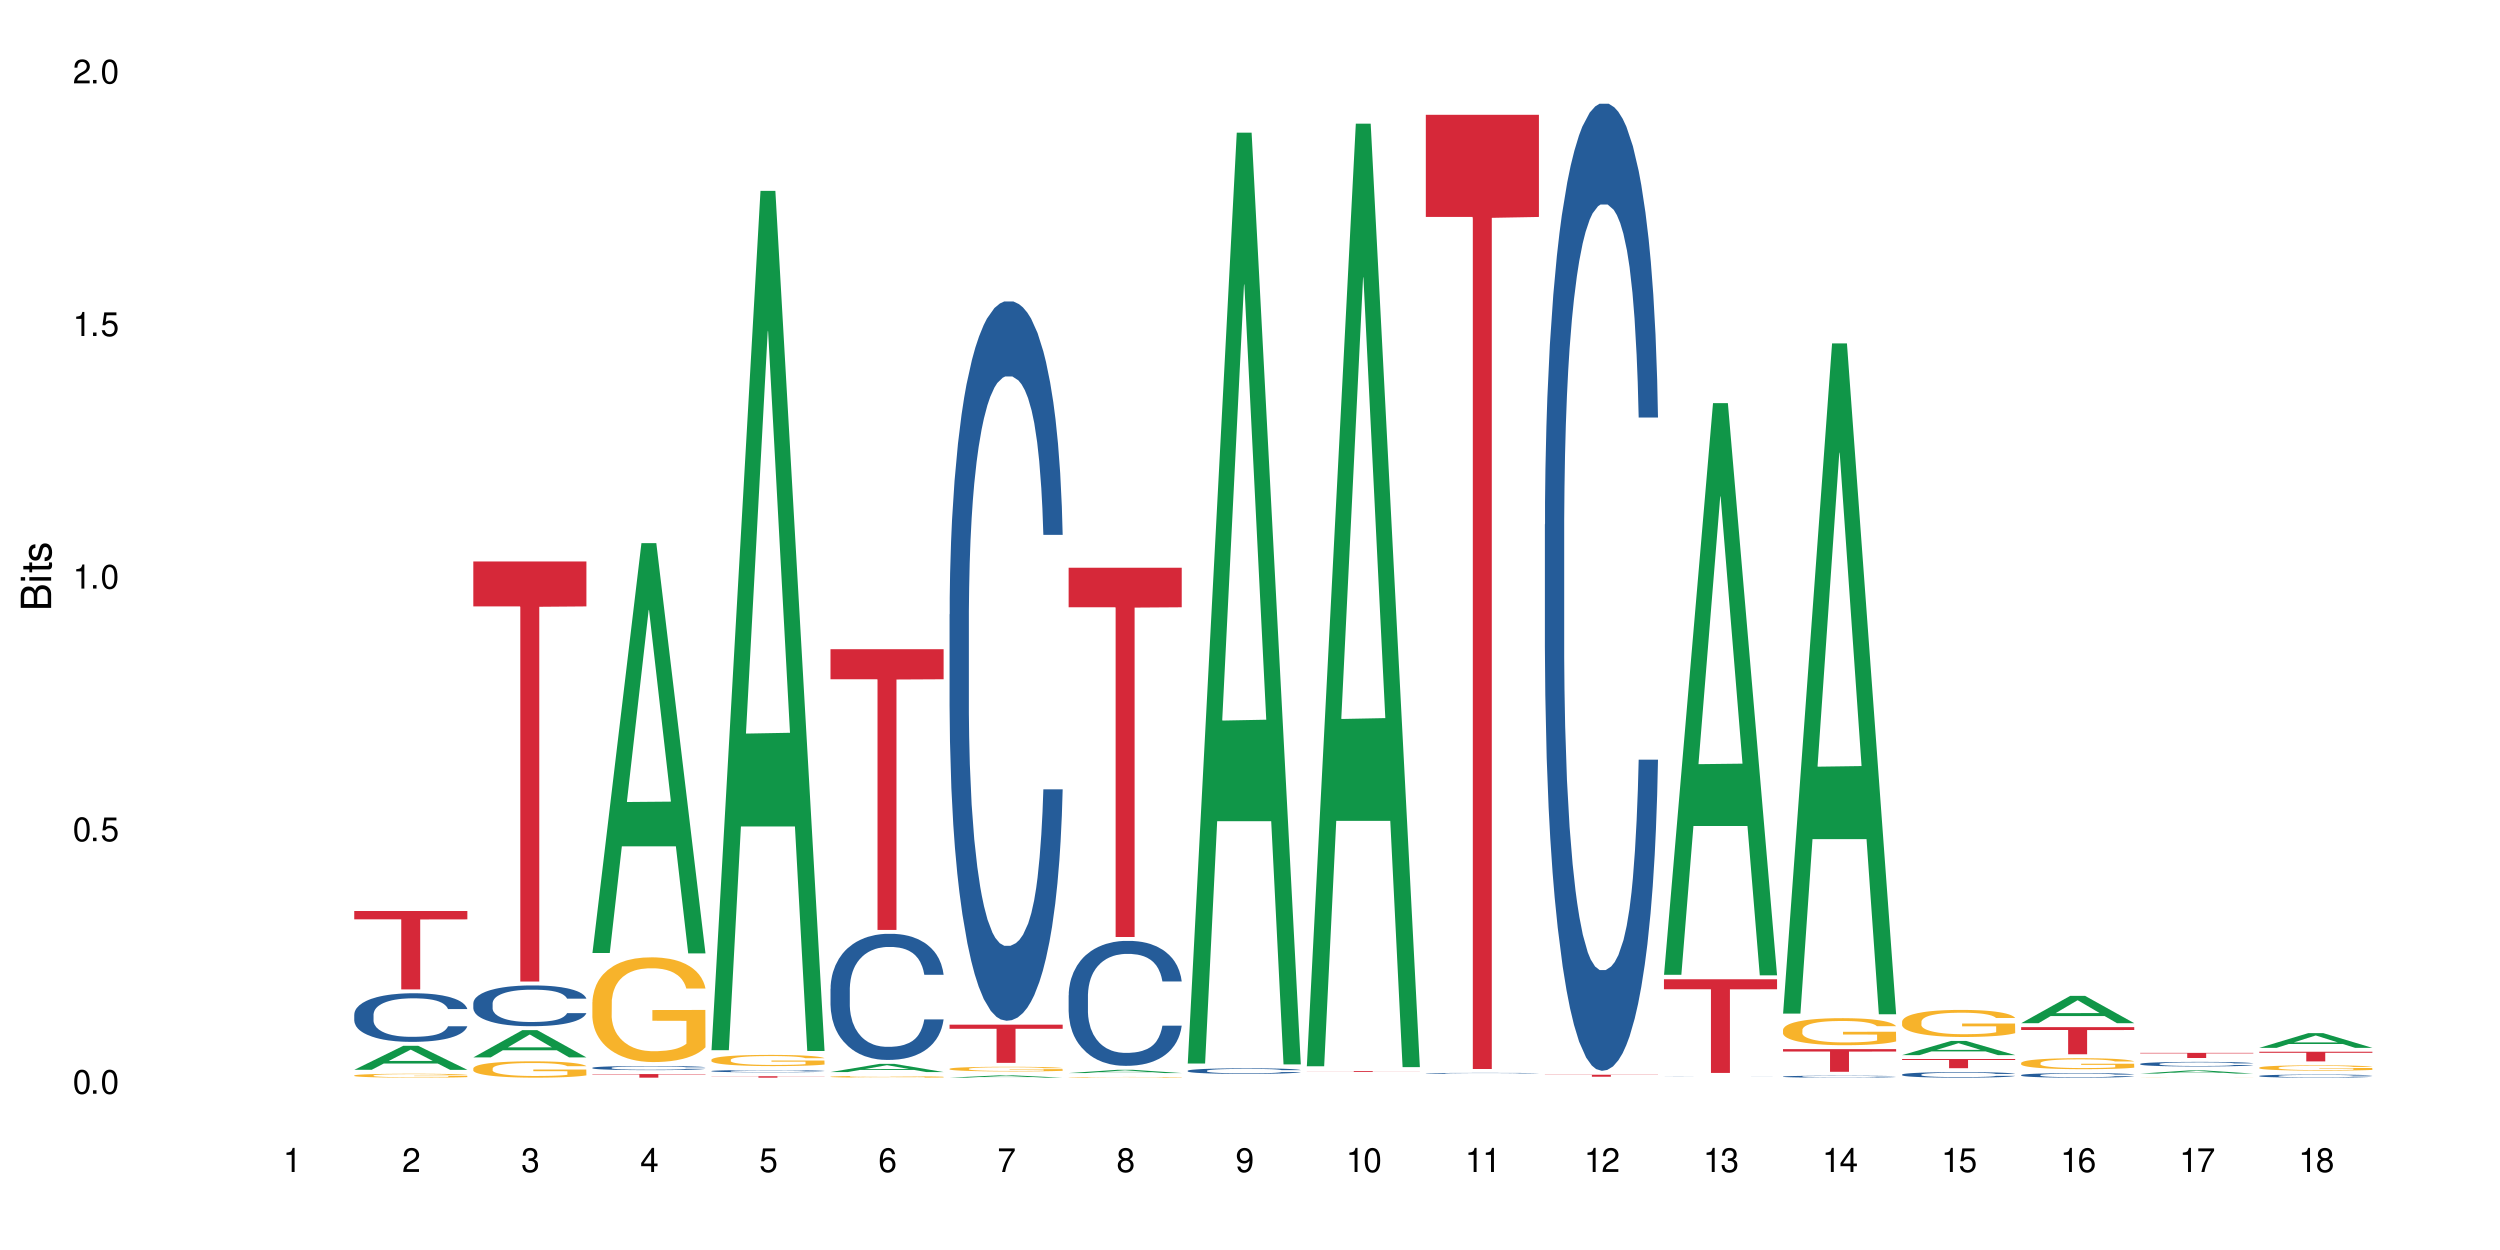 <?xml version="1.0" encoding="UTF-8"?>
<svg xmlns="http://www.w3.org/2000/svg" xmlns:xlink="http://www.w3.org/1999/xlink" width="720" height="360" viewBox="0 0 720 360">
<defs>
<g>
<g id="glyph-0-0">
</g>
<g id="glyph-0-1">
<path d="M 2.641 -6.938 C 2 -6.938 1.422 -6.656 1.078 -6.172 C 0.641 -5.562 0.406 -4.641 0.406 -3.359 C 0.406 -1.016 1.188 0.219 2.641 0.219 C 4.078 0.219 4.859 -1.016 4.859 -3.297 C 4.859 -4.641 4.656 -5.547 4.203 -6.172 C 3.844 -6.656 3.281 -6.938 2.641 -6.938 Z M 2.641 -6.188 C 3.547 -6.188 4 -5.25 4 -3.375 C 4 -1.406 3.562 -0.484 2.625 -0.484 C 1.734 -0.484 1.281 -1.438 1.281 -3.344 C 1.281 -5.25 1.734 -6.188 2.641 -6.188 Z M 2.641 -6.188 "/>
</g>
<g id="glyph-0-2">
<path d="M 1.828 -1 L 0.828 -1 L 0.828 0 L 1.828 0 Z M 1.828 -1 "/>
</g>
<g id="glyph-0-3">
<path d="M 4.562 -6.797 L 1.062 -6.797 L 0.547 -3.094 L 1.328 -3.094 C 1.719 -3.562 2.047 -3.734 2.578 -3.734 C 3.484 -3.734 4.062 -3.109 4.062 -2.094 C 4.062 -1.125 3.484 -0.531 2.578 -0.531 C 1.828 -0.531 1.375 -0.906 1.188 -1.672 L 0.328 -1.672 C 0.453 -1.109 0.547 -0.844 0.75 -0.594 C 1.125 -0.078 1.828 0.219 2.594 0.219 C 3.969 0.219 4.922 -0.781 4.922 -2.219 C 4.922 -3.562 4.031 -4.484 2.719 -4.484 C 2.25 -4.484 1.859 -4.359 1.469 -4.062 L 1.734 -5.969 L 4.562 -5.969 Z M 4.562 -6.797 "/>
</g>
<g id="glyph-0-4">
<path d="M 2.484 -4.938 L 2.484 0 L 3.328 0 L 3.328 -6.938 L 2.766 -6.938 C 2.469 -5.875 2.281 -5.734 0.984 -5.562 L 0.984 -4.938 Z M 2.484 -4.938 "/>
</g>
<g id="glyph-0-5">
<path d="M 4.859 -0.828 L 1.281 -0.828 C 1.359 -1.406 1.672 -1.781 2.5 -2.281 L 3.469 -2.828 C 4.406 -3.344 4.906 -4.062 4.906 -4.906 C 4.906 -5.484 4.672 -6.031 4.266 -6.406 C 3.859 -6.766 3.375 -6.938 2.719 -6.938 C 1.859 -6.938 1.219 -6.625 0.844 -6.031 C 0.609 -5.672 0.5 -5.234 0.484 -4.531 L 1.328 -4.531 C 1.359 -5.016 1.406 -5.281 1.531 -5.516 C 1.75 -5.938 2.188 -6.203 2.703 -6.203 C 3.469 -6.203 4.031 -5.641 4.031 -4.891 C 4.031 -4.344 3.719 -3.859 3.125 -3.516 L 2.234 -3 C 0.812 -2.172 0.406 -1.531 0.328 -0.016 L 4.859 -0.016 Z M 4.859 -0.828 "/>
</g>
<g id="glyph-0-6">
<path d="M 2.125 -3.188 L 2.578 -3.188 C 3.5 -3.188 3.984 -2.766 3.984 -1.922 C 3.984 -1.062 3.469 -0.531 2.594 -0.531 C 1.656 -0.531 1.203 -1 1.156 -2.016 L 0.312 -2.016 C 0.344 -1.453 0.438 -1.094 0.609 -0.781 C 0.953 -0.109 1.625 0.219 2.547 0.219 C 3.953 0.219 4.859 -0.625 4.859 -1.938 C 4.859 -2.828 4.516 -3.297 3.703 -3.594 C 4.344 -3.844 4.656 -4.328 4.656 -5.031 C 4.656 -6.219 3.875 -6.938 2.578 -6.938 C 1.203 -6.938 0.484 -6.172 0.453 -4.703 L 1.297 -4.703 C 1.312 -5.125 1.344 -5.359 1.453 -5.578 C 1.641 -5.969 2.062 -6.203 2.594 -6.203 C 3.344 -6.203 3.797 -5.75 3.797 -5 C 3.797 -4.516 3.609 -4.219 3.25 -4.047 C 3.016 -3.953 2.703 -3.922 2.125 -3.906 Z M 2.125 -3.188 "/>
</g>
<g id="glyph-0-7">
<path d="M 3.141 -1.672 L 3.141 0 L 3.984 0 L 3.984 -1.672 L 4.984 -1.672 L 4.984 -2.438 L 3.984 -2.438 L 3.984 -6.938 L 3.359 -6.938 L 0.266 -2.578 L 0.266 -1.672 Z M 3.141 -2.438 L 1 -2.438 L 3.141 -5.5 Z M 3.141 -2.438 "/>
</g>
<g id="glyph-0-8">
<path d="M 4.781 -5.125 C 4.609 -6.266 3.891 -6.938 2.844 -6.938 C 2.094 -6.938 1.422 -6.578 1.031 -5.953 C 0.594 -5.266 0.406 -4.422 0.406 -3.172 C 0.406 -2 0.578 -1.25 0.984 -0.641 C 1.359 -0.078 1.953 0.219 2.703 0.219 C 3.984 0.219 4.922 -0.75 4.922 -2.094 C 4.922 -3.375 4.062 -4.281 2.844 -4.281 C 2.172 -4.281 1.641 -4.031 1.281 -3.516 C 1.281 -5.234 1.828 -6.188 2.797 -6.188 C 3.391 -6.188 3.797 -5.797 3.938 -5.125 Z M 2.734 -3.531 C 3.547 -3.531 4.062 -2.953 4.062 -2.031 C 4.062 -1.156 3.484 -0.531 2.703 -0.531 C 1.922 -0.531 1.328 -1.188 1.328 -2.078 C 1.328 -2.938 1.906 -3.531 2.734 -3.531 Z M 2.734 -3.531 "/>
</g>
<g id="glyph-0-9">
<path d="M 4.984 -6.797 L 0.438 -6.797 L 0.438 -5.969 L 4.109 -5.969 C 2.5 -3.656 1.828 -2.234 1.328 0 L 2.219 0 C 2.594 -2.172 3.453 -4.047 4.984 -6.094 Z M 4.984 -6.797 "/>
</g>
<g id="glyph-0-10">
<path d="M 3.75 -3.656 C 4.469 -4.094 4.688 -4.438 4.688 -5.078 C 4.688 -6.172 3.844 -6.938 2.641 -6.938 C 1.438 -6.938 0.594 -6.172 0.594 -5.094 C 0.594 -4.438 0.812 -4.094 1.516 -3.656 C 0.734 -3.266 0.359 -2.703 0.359 -1.922 C 0.359 -0.656 1.281 0.219 2.641 0.219 C 3.984 0.219 4.922 -0.656 4.922 -1.922 C 4.922 -2.703 4.531 -3.266 3.75 -3.656 Z M 2.641 -6.188 C 3.359 -6.188 3.812 -5.75 3.812 -5.062 C 3.812 -4.406 3.344 -3.984 2.641 -3.984 C 1.922 -3.984 1.453 -4.406 1.453 -5.078 C 1.453 -5.75 1.922 -6.188 2.641 -6.188 Z M 2.641 -3.266 C 3.484 -3.266 4.062 -2.719 4.062 -1.906 C 4.062 -1.078 3.484 -0.531 2.625 -0.531 C 1.797 -0.531 1.219 -1.094 1.219 -1.906 C 1.219 -2.719 1.781 -3.266 2.641 -3.266 Z M 2.641 -3.266 "/>
</g>
<g id="glyph-0-11">
<path d="M 0.516 -1.578 C 0.672 -0.453 1.406 0.219 2.438 0.219 C 3.188 0.219 3.859 -0.141 4.266 -0.766 C 4.688 -1.453 4.891 -2.297 4.891 -3.547 C 4.891 -4.719 4.703 -5.453 4.312 -6.078 C 3.938 -6.641 3.344 -6.938 2.594 -6.938 C 1.297 -6.938 0.359 -5.969 0.359 -4.625 C 0.359 -3.344 1.234 -2.453 2.453 -2.453 C 3.094 -2.453 3.578 -2.672 4.016 -3.203 C 4 -1.484 3.469 -0.531 2.5 -0.531 C 1.906 -0.531 1.484 -0.906 1.359 -1.578 Z M 2.578 -6.203 C 3.375 -6.203 3.969 -5.531 3.969 -4.641 C 3.969 -3.797 3.391 -3.188 2.547 -3.188 C 1.734 -3.188 1.234 -3.766 1.234 -4.688 C 1.234 -5.562 1.797 -6.203 2.578 -6.203 Z M 2.578 -6.203 "/>
</g>
<g id="glyph-1-0">
</g>
<g id="glyph-1-1">
<path d="M 0 -0.953 L 0 -4.891 C 0 -5.719 -0.234 -6.344 -0.734 -6.797 C -1.188 -7.234 -1.812 -7.469 -2.5 -7.469 C -3.547 -7.469 -4.188 -7 -4.625 -5.875 C -4.984 -6.688 -5.625 -7.094 -6.531 -7.094 C -7.172 -7.094 -7.734 -6.859 -8.141 -6.391 C -8.562 -5.922 -8.75 -5.344 -8.75 -4.5 L -8.75 -0.953 Z M -4.984 -2.062 L -7.766 -2.062 L -7.766 -4.219 C -7.766 -4.844 -7.688 -5.203 -7.453 -5.5 C -7.219 -5.812 -6.859 -5.969 -6.375 -5.969 C -5.891 -5.969 -5.531 -5.812 -5.297 -5.5 C -5.062 -5.203 -4.984 -4.844 -4.984 -4.219 Z M -0.984 -2.062 L -4 -2.062 L -4 -4.781 C -4 -5.766 -3.438 -6.359 -2.484 -6.359 C -1.547 -6.359 -0.984 -5.766 -0.984 -4.781 Z M -0.984 -2.062 "/>
</g>
<g id="glyph-1-2">
<path d="M -6.281 -1.797 L -6.281 -0.797 L 0 -0.797 L 0 -1.797 Z M -8.75 -1.797 L -8.75 -0.797 L -7.484 -0.797 L -7.484 -1.797 Z M -8.75 -1.797 "/>
</g>
<g id="glyph-1-3">
<path d="M -6.281 -3.047 L -6.281 -2.016 L -8.016 -2.016 L -8.016 -1.016 L -6.281 -1.016 L -6.281 -0.172 L -5.469 -0.172 L -5.469 -1.016 L -0.719 -1.016 C -0.078 -1.016 0.281 -1.453 0.281 -2.234 C 0.281 -2.5 0.25 -2.719 0.188 -3.047 L -0.641 -3.047 C -0.609 -2.906 -0.594 -2.766 -0.594 -2.562 C -0.594 -2.141 -0.719 -2.016 -1.156 -2.016 L -5.469 -2.016 L -5.469 -3.047 Z M -6.281 -3.047 "/>
</g>
<g id="glyph-1-4">
<path d="M -4.531 -5.25 C -5.766 -5.25 -6.469 -4.422 -6.469 -2.969 C -6.469 -1.516 -5.719 -0.562 -4.547 -0.562 C -3.562 -0.562 -3.094 -1.062 -2.734 -2.562 L -2.516 -3.484 C -2.344 -4.188 -2.094 -4.469 -1.641 -4.469 C -1.047 -4.469 -0.641 -3.875 -0.641 -3 C -0.641 -2.453 -0.797 -2 -1.062 -1.75 C -1.25 -1.594 -1.422 -1.531 -1.875 -1.469 L -1.875 -0.406 C -0.422 -0.453 0.281 -1.266 0.281 -2.922 C 0.281 -4.5 -0.5 -5.516 -1.719 -5.516 C -2.656 -5.516 -3.172 -4.984 -3.469 -3.734 L -3.703 -2.766 C -3.891 -1.953 -4.156 -1.609 -4.594 -1.609 C -5.188 -1.609 -5.547 -2.125 -5.547 -2.938 C -5.547 -3.75 -5.203 -4.172 -4.531 -4.203 Z M -4.531 -5.25 "/>
</g>
</g>
</defs>
<rect x="-72" y="-36" width="864" height="432" fill="rgb(100%, 100%, 100%)" fill-opacity="1"/>
<path fill-rule="nonzero" fill="rgb(6.275%, 58.824%, 28.235%)" fill-opacity="1" d="M 102.023 308.105 L 102.055 308.098 L 116.152 301.188 L 120.434 301.188 L 134.598 308.113 L 129.621 308.113 L 126.07 306.305 L 110.512 306.305 L 107.035 308.105 L 102.023 308.105 L 112.012 305.559 L 124.645 305.551 L 118.344 302.32 L 118.273 302.312 L 118.207 302.332 L 111.977 305.551 L 112.012 305.559 Z M 102.023 308.105 "/>
<path fill-rule="nonzero" fill="rgb(14.51%, 36.078%, 60%)" fill-opacity="1" d="M 102.023 292.156 L 102.062 292.145 L 102.062 291.84 L 102.18 291.352 L 102.457 290.738 L 102.738 290.316 L 103.453 289.562 L 104.445 288.832 L 105.477 288.27 L 106.234 287.938 L 106.906 287.68 L 108.457 287.207 L 109.449 286.965 L 110.523 286.746 L 111.836 286.531 L 112.789 286.402 L 114.934 286.199 L 116.523 286.109 L 117.754 286.07 L 120.414 286.07 L 122.004 286.121 L 123.156 286.184 L 124.426 286.289 L 125.5 286.402 L 127.367 286.684 L 129.035 287.043 L 129.789 287.246 L 130.98 287.645 L 131.895 288.027 L 132.531 288.359 L 133.246 288.832 L 133.883 289.406 L 134.359 290.059 L 134.598 290.609 L 129.035 290.609 L 128.758 290.098 L 128.441 289.703 L 127.844 289.18 L 127.25 288.809 L 126.414 288.438 L 125.66 288.191 L 124.625 287.949 L 123.711 287.797 L 122.758 287.68 L 121.844 287.605 L 120.098 287.527 L 118.07 287.527 L 117.316 287.555 L 115.766 287.656 L 114.934 287.746 L 113.742 287.926 L 112.906 288.09 L 111.914 288.348 L 111.238 288.562 L 110.402 288.895 L 109.809 289.191 L 109.133 289.613 L 108.734 289.934 L 108.379 290.289 L 108.059 290.711 L 107.82 291.16 L 107.664 291.633 L 107.582 292.094 L 107.582 294.078 L 107.664 294.535 L 107.863 295.074 L 108.379 295.855 L 109.133 296.531 L 110.008 297.07 L 110.84 297.453 L 111.316 297.633 L 111.953 297.836 L 112.945 298.094 L 114.375 298.348 L 115.211 298.449 L 116.48 298.551 L 117.793 298.605 L 119.543 298.605 L 121.09 298.551 L 122.125 298.488 L 123.195 298.387 L 124.664 298.168 L 125.578 297.965 L 126.375 297.723 L 126.969 297.477 L 127.367 297.273 L 127.965 296.879 L 128.441 296.441 L 128.797 295.996 L 129.035 295.559 L 134.598 295.559 L 134.359 296.07 L 134 296.57 L 133.645 296.941 L 133.09 297.391 L 132.453 297.785 L 131.539 298.234 L 130.785 298.527 L 129.789 298.848 L 128.875 299.09 L 127.883 299.309 L 126.414 299.562 L 125.461 299.691 L 124.426 299.805 L 123.195 299.91 L 121.648 299.996 L 119.977 300.051 L 118.43 300.062 L 116.762 300.035 L 115.527 299.984 L 113.898 299.871 L 111.875 299.641 L 110.402 299.398 L 109.25 299.152 L 108.258 298.898 L 107.145 298.551 L 105.715 297.988 L 104.844 297.555 L 104.246 297.195 L 103.57 296.699 L 103.094 296.25 L 102.539 295.535 L 102.141 294.625 L 102.023 293.922 Z M 102.023 292.156 "/>
<path fill-rule="nonzero" fill="rgb(96.863%, 70.196%, 16.863%)" fill-opacity="1" d="M 102.023 309.723 L 102.062 309.723 L 102.062 309.703 L 102.219 309.656 L 102.617 309.59 L 103.133 309.539 L 103.691 309.496 L 104.047 309.477 L 104.645 309.445 L 105.16 309.422 L 106.473 309.375 L 108.141 309.332 L 109.055 309.312 L 110.086 309.297 L 111.555 309.277 L 112.23 309.27 L 114.297 309.25 L 116.641 309.242 L 119.223 309.238 L 120.414 309.238 L 122.043 309.242 L 124.27 309.254 L 125.539 309.266 L 126.531 309.277 L 127.566 309.289 L 128.836 309.309 L 130.027 309.336 L 130.98 309.359 L 131.938 309.391 L 132.73 309.422 L 133.406 309.461 L 134 309.504 L 134.359 309.539 L 134.598 309.574 L 129.074 309.574 L 128.758 309.539 L 128.398 309.512 L 127.805 309.477 L 127.207 309.453 L 126.613 309.434 L 125.5 309.406 L 124.547 309.391 L 123.355 309.375 L 122.203 309.367 L 120.891 309.359 L 120.098 309.355 L 117.992 309.355 L 116.086 309.363 L 114.973 309.371 L 114.18 309.383 L 113.066 309.395 L 112.391 309.41 L 111.992 309.418 L 110.801 309.449 L 110.008 309.477 L 109.57 309.496 L 109.012 309.527 L 108.617 309.555 L 108.18 309.598 L 107.941 309.629 L 107.621 309.699 L 107.582 309.887 L 107.703 309.926 L 107.941 309.969 L 108.258 310.004 L 108.734 310.043 L 109.211 310.074 L 110.047 310.113 L 110.762 310.141 L 111.316 310.156 L 112.391 310.188 L 112.828 310.195 L 113.859 310.215 L 114.934 310.227 L 116.242 310.242 L 117.238 310.246 L 118.824 310.254 L 120.852 310.254 L 123.234 310.246 L 124.746 310.238 L 125.777 310.23 L 126.453 310.223 L 127.289 310.211 L 127.883 310.199 L 128.441 310.188 L 129.117 310.172 L 129.117 309.926 L 119.301 309.922 L 119.301 309.809 L 134.559 309.809 L 134.598 310.211 L 133.762 310.238 L 132.73 310.266 L 131.738 310.285 L 130.703 310.305 L 129.234 310.324 L 128.043 310.336 L 126.215 310.352 L 124.547 310.359 L 122.797 310.367 L 121.25 310.367 L 119.422 310.371 L 117.793 310.367 L 116.047 310.363 L 114.656 310.352 L 113.383 310.344 L 112.113 310.328 L 110.523 310.309 L 109.488 310.289 L 108.418 310.27 L 107.344 310.242 L 106.391 310.215 L 105.754 310.191 L 105.121 310.168 L 104.445 310.137 L 103.809 310.102 L 103.332 310.07 L 102.895 310.035 L 102.578 310 L 102.262 309.953 L 102.102 309.918 L 102.023 309.883 Z M 102.023 309.723 "/>
<path fill-rule="nonzero" fill="rgb(83.922%, 15.686%, 22.353%)" fill-opacity="1" d="M 102.023 262.363 L 134.598 262.363 L 134.598 264.777 L 121.02 264.801 L 121.02 284.945 L 115.559 284.945 L 115.559 264.82 L 115.48 264.777 L 102.023 264.777 Z M 102.023 262.363 "/>
<path fill-rule="nonzero" fill="rgb(6.275%, 58.824%, 28.235%)" fill-opacity="1" d="M 136.312 304.527 L 136.348 304.52 L 150.441 296.68 L 154.723 296.68 L 168.887 304.535 L 163.91 304.535 L 160.359 302.484 L 144.805 302.484 L 141.324 304.527 L 136.312 304.527 L 146.301 301.637 L 158.934 301.629 L 152.637 297.965 L 152.566 297.957 L 152.496 297.977 L 146.266 301.629 L 146.301 301.637 Z M 136.312 304.527 "/>
<path fill-rule="nonzero" fill="rgb(14.51%, 36.078%, 60%)" fill-opacity="1" d="M 136.312 288.922 L 136.352 288.91 L 136.352 288.652 L 136.473 288.242 L 136.75 287.73 L 137.027 287.375 L 137.742 286.742 L 138.734 286.129 L 139.77 285.656 L 140.523 285.379 L 141.199 285.164 L 142.746 284.766 L 143.742 284.562 L 144.812 284.379 L 146.125 284.195 L 147.078 284.09 L 149.223 283.918 L 150.812 283.844 L 152.043 283.809 L 154.707 283.809 L 156.293 283.852 L 157.445 283.906 L 158.719 283.992 L 159.789 284.09 L 161.656 284.324 L 163.328 284.625 L 164.082 284.797 L 165.273 285.129 L 166.188 285.453 L 166.824 285.73 L 167.539 286.129 L 168.172 286.613 L 168.648 287.16 L 168.887 287.621 L 163.328 287.621 L 163.047 287.191 L 162.73 286.859 L 162.133 286.418 L 161.539 286.109 L 160.703 285.797 L 159.949 285.594 L 158.918 285.387 L 158.004 285.258 L 157.051 285.164 L 156.137 285.098 L 154.387 285.035 L 152.363 285.035 L 151.605 285.055 L 150.059 285.141 L 149.223 285.215 L 148.031 285.367 L 147.195 285.508 L 146.203 285.723 L 145.527 285.902 L 144.695 286.184 L 144.098 286.43 L 143.422 286.785 L 143.027 287.051 L 142.668 287.352 L 142.352 287.707 L 142.113 288.082 L 141.953 288.48 L 141.875 288.867 L 141.875 290.531 L 141.953 290.918 L 142.152 291.367 L 142.668 292.023 L 143.422 292.59 L 144.297 293.043 L 145.133 293.363 L 145.609 293.516 L 146.242 293.688 L 147.238 293.902 L 148.668 294.117 L 149.5 294.203 L 150.773 294.289 L 152.082 294.332 L 153.832 294.332 L 155.383 294.289 L 156.414 294.234 L 157.488 294.148 L 158.957 293.965 L 159.871 293.793 L 160.664 293.59 L 161.262 293.387 L 161.656 293.215 L 162.254 292.883 L 162.73 292.516 L 163.09 292.141 L 163.328 291.777 L 168.887 291.777 L 168.648 292.203 L 168.293 292.625 L 167.934 292.934 L 167.379 293.312 L 166.742 293.645 L 165.828 294.02 L 165.074 294.266 L 164.082 294.535 L 163.168 294.738 L 162.176 294.922 L 160.703 295.137 L 159.75 295.242 L 158.719 295.34 L 157.488 295.426 L 155.938 295.5 L 154.27 295.543 L 152.719 295.555 L 151.051 295.531 L 149.82 295.488 L 148.191 295.395 L 146.164 295.199 L 144.695 294.996 L 143.543 294.793 L 142.551 294.578 L 141.438 294.289 L 140.008 293.816 L 139.133 293.449 L 138.535 293.148 L 137.863 292.73 L 137.383 292.355 L 136.828 291.754 L 136.43 290.992 L 136.312 290.402 Z M 136.312 288.922 "/>
<path fill-rule="nonzero" fill="rgb(96.863%, 70.196%, 16.863%)" fill-opacity="1" d="M 136.312 307.676 L 136.352 307.672 L 136.352 307.586 L 136.512 307.395 L 136.906 307.125 L 137.426 306.906 L 137.98 306.734 L 138.34 306.645 L 138.934 306.516 L 139.449 306.422 L 140.762 306.227 L 142.43 306.047 L 143.344 305.969 L 144.375 305.895 L 145.848 305.816 L 146.523 305.785 L 148.586 305.715 L 150.93 305.672 L 153.516 305.66 L 154.707 305.664 L 156.336 305.68 L 158.559 305.73 L 159.832 305.773 L 160.824 305.816 L 161.855 305.871 L 163.129 305.957 L 164.32 306.059 L 165.273 306.164 L 166.227 306.293 L 167.02 306.43 L 167.695 306.582 L 168.293 306.762 L 168.648 306.91 L 168.887 307.062 L 163.367 307.062 L 163.047 306.91 L 162.691 306.797 L 162.094 306.652 L 161.5 306.551 L 160.902 306.469 L 159.789 306.355 L 158.836 306.289 L 157.645 306.227 L 156.492 306.188 L 155.184 306.164 L 154.387 306.156 L 152.281 306.156 L 150.375 306.184 L 149.262 306.219 L 148.469 306.254 L 147.355 306.316 L 146.68 306.371 L 146.285 306.402 L 145.09 306.539 L 144.297 306.656 L 143.859 306.738 L 143.305 306.867 L 142.906 306.984 L 142.469 307.156 L 142.23 307.285 L 141.914 307.578 L 141.875 308.352 L 141.992 308.516 L 142.23 308.691 L 142.551 308.848 L 143.027 309.012 L 143.504 309.137 L 144.336 309.305 L 145.051 309.414 L 145.609 309.488 L 146.68 309.605 L 147.117 309.645 L 148.152 309.719 L 149.223 309.781 L 150.535 309.832 L 151.527 309.859 L 153.117 309.879 L 155.145 309.879 L 157.527 309.855 L 159.035 309.82 L 160.07 309.785 L 160.742 309.754 L 161.578 309.707 L 162.176 309.664 L 162.73 309.617 L 163.406 309.543 L 163.406 308.516 L 153.594 308.512 L 153.594 308.031 L 168.848 308.027 L 168.887 309.707 L 168.055 309.824 L 167.02 309.934 L 166.027 310.02 L 164.996 310.094 L 163.523 310.176 L 162.332 310.227 L 160.504 310.289 L 158.836 310.328 L 157.09 310.352 L 155.539 310.367 L 153.711 310.371 L 152.082 310.359 L 150.336 310.336 L 148.945 310.301 L 147.676 310.258 L 146.402 310.203 L 144.812 310.113 L 143.781 310.039 L 142.707 309.949 L 141.637 309.84 L 140.684 309.727 L 140.047 309.633 L 139.41 309.531 L 138.734 309.402 L 138.102 309.254 L 137.625 309.121 L 137.188 308.973 L 136.867 308.828 L 136.551 308.637 L 136.391 308.48 L 136.312 308.348 Z M 136.312 307.676 "/>
<path fill-rule="nonzero" fill="rgb(83.922%, 15.686%, 22.353%)" fill-opacity="1" d="M 136.312 161.695 L 168.887 161.695 L 168.887 174.645 L 155.312 174.758 L 155.312 282.684 L 149.848 282.684 L 149.848 174.871 L 149.77 174.645 L 136.312 174.645 Z M 136.312 161.695 "/>
<path fill-rule="nonzero" fill="rgb(6.275%, 58.824%, 28.235%)" fill-opacity="1" d="M 170.602 274.473 L 170.637 274.363 L 184.734 156.422 L 189.016 156.422 L 203.18 274.582 L 198.203 274.582 L 194.652 243.738 L 179.094 243.738 L 175.613 274.473 L 170.602 274.473 L 180.59 230.98 L 193.227 230.867 L 186.926 175.727 L 186.855 175.617 L 186.785 175.949 L 180.555 230.867 L 180.59 230.98 Z M 170.602 274.473 "/>
<path fill-rule="nonzero" fill="rgb(14.51%, 36.078%, 60%)" fill-opacity="1" d="M 170.602 307.523 L 170.641 307.523 L 170.641 307.496 L 170.762 307.457 L 171.039 307.402 L 171.316 307.367 L 172.031 307.301 L 173.027 307.238 L 174.059 307.191 L 174.812 307.164 L 175.488 307.141 L 177.039 307.102 L 178.031 307.082 L 179.105 307.062 L 180.414 307.043 L 181.367 307.031 L 183.516 307.016 L 185.102 307.008 L 186.336 307.004 L 188.996 307.004 L 190.586 307.008 L 191.738 307.012 L 193.008 307.023 L 194.082 307.031 L 195.949 307.055 L 197.617 307.086 L 198.371 307.105 L 199.562 307.137 L 200.477 307.172 L 201.113 307.199 L 201.828 307.238 L 202.465 307.289 L 202.941 307.344 L 203.18 307.391 L 197.617 307.391 L 197.34 307.348 L 197.02 307.316 L 196.426 307.27 L 195.828 307.238 L 194.996 307.207 L 194.238 307.184 L 193.207 307.164 L 192.293 307.152 L 191.34 307.141 L 190.426 307.137 L 188.68 307.129 L 185.898 307.129 L 184.348 307.141 L 183.516 307.148 L 182.32 307.164 L 181.488 307.176 L 180.496 307.199 L 179.82 307.219 L 178.984 307.246 L 178.391 307.27 L 177.715 307.309 L 177.316 307.336 L 176.957 307.363 L 176.641 307.402 L 176.402 307.438 L 176.242 307.48 L 176.164 307.52 L 176.164 307.688 L 176.242 307.727 L 176.441 307.773 L 176.957 307.84 L 177.715 307.898 L 178.586 307.945 L 179.422 307.977 L 179.898 307.992 L 180.535 308.012 L 181.527 308.031 L 182.957 308.055 L 183.793 308.062 L 185.062 308.07 L 186.375 308.078 L 188.121 308.078 L 189.672 308.07 L 190.703 308.066 L 191.777 308.059 L 193.246 308.039 L 194.16 308.02 L 194.957 308 L 195.551 307.98 L 195.949 307.961 L 196.543 307.93 L 197.02 307.891 L 197.379 307.852 L 197.617 307.816 L 203.18 307.816 L 202.941 307.859 L 202.582 307.902 L 202.227 307.934 L 201.668 307.973 L 201.035 308.008 L 200.121 308.043 L 199.363 308.07 L 198.371 308.098 L 197.457 308.117 L 196.465 308.137 L 194.996 308.16 L 194.043 308.168 L 193.008 308.18 L 191.777 308.188 L 190.227 308.195 L 188.559 308.199 L 185.34 308.199 L 184.109 308.195 L 182.48 308.184 L 180.453 308.164 L 178.984 308.145 L 177.832 308.125 L 176.84 308.102 L 175.727 308.07 L 174.297 308.023 L 173.422 307.988 L 172.828 307.957 L 172.152 307.914 L 171.676 307.875 L 171.117 307.812 L 170.723 307.734 L 170.602 307.676 Z M 170.602 307.523 "/>
<path fill-rule="nonzero" fill="rgb(96.863%, 70.196%, 16.863%)" fill-opacity="1" d="M 170.602 288.629 L 170.641 288.602 L 170.641 288.051 L 170.801 286.812 L 171.199 285.105 L 171.715 283.699 L 172.27 282.598 L 172.629 282.02 L 173.227 281.191 L 173.742 280.586 L 175.051 279.348 L 176.719 278.188 L 177.633 277.695 L 178.668 277.227 L 180.137 276.703 L 180.812 276.508 L 182.879 276.066 L 185.223 275.793 L 187.805 275.711 L 188.996 275.738 L 190.625 275.848 L 192.852 276.152 L 194.121 276.426 L 195.113 276.703 L 196.148 277.059 L 197.418 277.609 L 198.609 278.273 L 199.562 278.934 L 200.516 279.758 L 201.312 280.641 L 201.988 281.605 L 202.582 282.762 L 202.941 283.727 L 203.18 284.691 L 197.656 284.691 L 197.34 283.727 L 196.98 282.984 L 196.387 282.074 L 195.789 281.414 L 195.195 280.891 L 194.082 280.172 L 193.129 279.73 L 191.938 279.348 L 190.785 279.098 L 189.473 278.934 L 188.68 278.879 L 186.574 278.879 L 184.664 279.07 L 183.555 279.293 L 182.758 279.512 L 181.648 279.926 L 180.973 280.254 L 180.574 280.477 L 179.383 281.328 L 178.586 282.102 L 178.152 282.625 L 177.594 283.453 L 177.199 284.195 L 176.762 285.297 L 176.523 286.125 L 176.203 287.996 L 176.164 292.957 L 176.285 294.004 L 176.523 295.133 L 176.84 296.125 L 177.316 297.172 L 177.793 297.969 L 178.629 299.043 L 179.344 299.762 L 179.898 300.23 L 180.973 300.973 L 181.41 301.223 L 182.441 301.719 L 183.516 302.102 L 184.824 302.434 L 185.816 302.598 L 187.406 302.738 L 189.434 302.738 L 191.816 302.57 L 193.328 302.352 L 194.359 302.129 L 195.035 301.938 L 195.867 301.633 L 196.465 301.359 L 197.02 301.055 L 197.695 300.586 L 197.695 294.004 L 187.883 293.977 L 187.883 290.891 L 203.141 290.863 L 203.18 301.633 L 202.344 302.379 L 201.312 303.094 L 200.316 303.645 L 199.285 304.113 L 197.816 304.637 L 196.625 304.969 L 194.797 305.355 L 193.129 305.602 L 191.379 305.766 L 189.832 305.848 L 188.004 305.879 L 186.375 305.82 L 184.625 305.656 L 183.234 305.438 L 181.965 305.16 L 180.691 304.801 L 179.105 304.223 L 178.07 303.754 L 177 303.176 L 175.926 302.488 L 174.973 301.746 L 174.336 301.168 L 173.703 300.504 L 173.027 299.68 L 172.391 298.742 L 171.914 297.887 L 171.477 296.922 L 171.16 296.016 L 170.84 294.773 L 170.684 293.781 L 170.602 292.93 Z M 170.602 288.629 "/>
<path fill-rule="nonzero" fill="rgb(83.922%, 15.686%, 22.353%)" fill-opacity="1" d="M 170.602 309.328 L 203.18 309.328 L 203.18 309.438 L 189.602 309.441 L 189.602 310.371 L 184.141 310.371 L 184.141 309.441 L 184.062 309.438 L 170.602 309.438 Z M 170.602 309.328 "/>
<path fill-rule="nonzero" fill="rgb(6.275%, 58.824%, 28.235%)" fill-opacity="1" d="M 204.895 302.449 L 204.93 302.215 L 219.023 54.973 L 223.305 54.973 L 237.469 302.684 L 232.492 302.684 L 228.941 238.02 L 213.387 238.02 L 209.906 302.449 L 204.895 302.449 L 214.883 211.273 L 227.516 211.039 L 221.215 95.441 L 221.145 95.211 L 221.078 95.906 L 214.848 211.039 L 214.883 211.273 Z M 204.895 302.449 "/>
<path fill-rule="nonzero" fill="rgb(14.51%, 36.078%, 60%)" fill-opacity="1" d="M 204.895 308.457 L 204.934 308.453 L 204.934 308.441 L 205.051 308.418 L 205.332 308.387 L 205.609 308.367 L 206.324 308.332 L 207.316 308.297 L 208.348 308.27 L 209.105 308.254 L 209.781 308.242 L 211.328 308.219 L 212.32 308.207 L 213.395 308.195 L 214.707 308.188 L 215.66 308.18 L 217.805 308.172 L 219.395 308.168 L 220.625 308.164 L 223.285 308.164 L 224.875 308.168 L 226.027 308.172 L 227.301 308.176 L 228.371 308.18 L 230.238 308.195 L 231.906 308.211 L 232.664 308.223 L 233.855 308.238 L 234.77 308.258 L 235.402 308.273 L 236.117 308.297 L 236.754 308.324 L 237.23 308.355 L 237.469 308.383 L 231.906 308.383 L 231.629 308.355 L 231.312 308.34 L 230.715 308.312 L 230.121 308.297 L 229.285 308.277 L 228.531 308.266 L 227.496 308.254 L 226.586 308.246 L 225.629 308.242 L 224.719 308.238 L 222.969 308.234 L 220.188 308.234 L 218.641 308.242 L 217.805 308.246 L 216.613 308.254 L 215.777 308.262 L 214.785 308.273 L 214.109 308.285 L 213.277 308.301 L 212.68 308.312 L 212.004 308.332 L 211.605 308.348 L 211.25 308.367 L 210.934 308.387 L 210.691 308.406 L 210.535 308.43 L 210.453 308.453 L 210.453 308.547 L 210.535 308.57 L 210.734 308.594 L 211.25 308.633 L 212.004 308.664 L 212.879 308.691 L 213.711 308.707 L 214.188 308.715 L 214.824 308.727 L 215.816 308.738 L 217.25 308.75 L 218.082 308.754 L 219.355 308.762 L 223.961 308.762 L 224.996 308.758 L 226.066 308.754 L 227.539 308.742 L 228.453 308.73 L 229.246 308.719 L 229.84 308.711 L 230.238 308.699 L 230.836 308.68 L 231.312 308.66 L 231.668 308.637 L 231.906 308.617 L 237.469 308.617 L 237.23 308.641 L 236.875 308.664 L 236.516 308.684 L 235.961 308.703 L 235.324 308.723 L 234.41 308.746 L 233.656 308.758 L 232.664 308.773 L 231.75 308.785 L 230.754 308.797 L 229.285 308.809 L 228.332 308.816 L 227.301 308.82 L 226.066 308.824 L 224.52 308.828 L 222.852 308.832 L 219.633 308.832 L 218.398 308.828 L 216.773 308.824 L 214.746 308.812 L 213.277 308.801 L 212.125 308.789 L 211.129 308.777 L 210.02 308.762 L 208.586 308.734 L 207.715 308.711 L 207.117 308.695 L 206.441 308.672 L 205.965 308.652 L 205.41 308.617 L 205.012 308.574 L 204.895 308.539 Z M 204.895 308.457 "/>
<path fill-rule="nonzero" fill="rgb(96.863%, 70.196%, 16.863%)" fill-opacity="1" d="M 204.895 305.191 L 204.934 305.188 L 204.934 305.129 L 205.094 304.996 L 205.488 304.812 L 206.004 304.664 L 206.562 304.547 L 206.918 304.484 L 207.516 304.395 L 208.031 304.332 L 209.344 304.199 L 211.012 304.074 L 211.926 304.02 L 212.957 303.969 L 214.426 303.914 L 215.102 303.895 L 217.168 303.848 L 219.512 303.816 L 222.094 303.809 L 223.285 303.812 L 224.914 303.824 L 227.141 303.855 L 228.41 303.887 L 229.406 303.914 L 230.438 303.953 L 231.707 304.012 L 232.902 304.082 L 233.855 304.152 L 234.809 304.242 L 235.602 304.336 L 236.277 304.441 L 236.875 304.562 L 237.23 304.668 L 237.469 304.77 L 231.945 304.77 L 231.629 304.668 L 231.273 304.586 L 230.676 304.488 L 230.078 304.418 L 229.484 304.363 L 228.371 304.285 L 227.418 304.238 L 226.227 304.199 L 225.074 304.172 L 223.762 304.152 L 222.969 304.148 L 220.863 304.148 L 218.957 304.168 L 217.844 304.191 L 217.051 304.215 L 215.938 304.258 L 215.262 304.297 L 214.863 304.32 L 213.672 304.41 L 212.879 304.492 L 212.441 304.547 L 211.887 304.637 L 211.488 304.719 L 211.051 304.836 L 210.812 304.922 L 210.496 305.125 L 210.453 305.656 L 210.574 305.766 L 210.812 305.887 L 211.129 305.992 L 211.605 306.105 L 212.082 306.191 L 212.918 306.309 L 213.633 306.383 L 214.188 306.434 L 215.262 306.512 L 215.699 306.539 L 216.73 306.594 L 217.805 306.633 L 219.117 306.668 L 220.109 306.688 L 221.699 306.703 L 223.723 306.703 L 226.105 306.684 L 227.617 306.66 L 228.648 306.637 L 229.324 306.617 L 230.16 306.586 L 230.754 306.555 L 231.312 306.523 L 231.988 306.473 L 231.988 305.766 L 222.176 305.766 L 222.176 305.434 L 237.43 305.43 L 237.469 306.586 L 236.637 306.664 L 235.602 306.742 L 234.609 306.801 L 233.574 306.848 L 232.105 306.906 L 230.914 306.941 L 229.086 306.98 L 227.418 307.008 L 225.672 307.027 L 224.121 307.035 L 222.293 307.039 L 220.664 307.031 L 218.918 307.016 L 217.527 306.992 L 216.254 306.961 L 214.984 306.922 L 213.395 306.863 L 212.363 306.812 L 211.289 306.75 L 210.215 306.676 L 209.262 306.598 L 208.629 306.535 L 207.992 306.465 L 207.316 306.375 L 206.68 306.273 L 206.203 306.184 L 205.766 306.078 L 205.449 305.98 L 205.133 305.848 L 204.973 305.742 L 204.895 305.652 Z M 204.895 305.191 "/>
<path fill-rule="nonzero" fill="rgb(83.922%, 15.686%, 22.353%)" fill-opacity="1" d="M 204.895 309.957 L 237.469 309.957 L 237.469 310.004 L 223.895 310.004 L 223.895 310.371 L 218.43 310.371 L 218.43 310.004 L 204.895 310.004 Z M 204.895 309.957 "/>
<path fill-rule="nonzero" fill="rgb(6.275%, 58.824%, 28.235%)" fill-opacity="1" d="M 239.184 308.75 L 239.219 308.75 L 253.312 306.395 L 257.594 306.395 L 271.762 308.754 L 266.781 308.754 L 263.234 308.137 L 247.676 308.137 L 244.195 308.75 L 239.184 308.75 L 249.172 307.883 L 261.805 307.879 L 255.508 306.781 L 255.438 306.777 L 255.367 306.785 L 249.137 307.879 L 249.172 307.883 Z M 239.184 308.75 "/>
<path fill-rule="nonzero" fill="rgb(14.51%, 36.078%, 60%)" fill-opacity="1" d="M 239.184 284.754 L 239.223 284.719 L 239.223 283.922 L 239.344 282.66 L 239.621 281.066 L 239.898 279.973 L 240.613 278.012 L 241.605 276.121 L 242.641 274.66 L 243.395 273.797 L 244.07 273.133 L 245.621 271.906 L 246.613 271.273 L 247.684 270.711 L 248.996 270.145 L 249.949 269.812 L 252.094 269.281 L 253.684 269.051 L 254.914 268.949 L 257.578 268.949 L 259.168 269.082 L 260.32 269.25 L 261.59 269.516 L 262.664 269.812 L 264.531 270.543 L 266.199 271.473 L 266.953 272.004 L 268.145 273.035 L 269.059 274.031 L 269.695 274.895 L 270.41 276.121 L 271.043 277.613 L 271.52 279.309 L 271.762 280.734 L 266.199 280.734 L 265.922 279.406 L 265.602 278.379 L 265.008 277.02 L 264.41 276.055 L 263.574 275.094 L 262.82 274.461 L 261.789 273.832 L 260.875 273.434 L 259.922 273.133 L 259.008 272.934 L 257.258 272.734 L 255.234 272.734 L 254.48 272.801 L 252.93 273.066 L 252.094 273.301 L 250.902 273.766 L 250.07 274.195 L 249.074 274.859 L 248.402 275.426 L 247.566 276.289 L 246.969 277.051 L 246.293 278.145 L 245.898 278.977 L 245.539 279.906 L 245.223 281 L 244.984 282.164 L 244.824 283.391 L 244.746 284.586 L 244.746 289.734 L 244.824 290.926 L 245.023 292.32 L 245.539 294.348 L 246.293 296.105 L 247.168 297.5 L 248.004 298.496 L 248.48 298.961 L 249.117 299.492 L 250.109 300.156 L 251.539 300.82 L 252.375 301.086 L 253.645 301.352 L 254.957 301.484 L 256.703 301.484 L 258.254 301.352 L 259.285 301.188 L 260.359 300.922 L 261.828 300.355 L 262.742 299.824 L 263.535 299.195 L 264.133 298.562 L 264.531 298.031 L 265.125 297.004 L 265.602 295.875 L 265.961 294.711 L 266.199 293.582 L 271.762 293.582 L 271.52 294.91 L 271.164 296.207 L 270.805 297.168 L 270.25 298.332 L 269.613 299.359 L 268.699 300.523 L 267.945 301.285 L 266.953 302.117 L 266.039 302.746 L 265.047 303.312 L 263.574 303.973 L 262.621 304.305 L 261.59 304.605 L 260.359 304.871 L 258.809 305.102 L 257.141 305.234 L 255.59 305.27 L 253.922 305.203 L 252.691 305.07 L 251.062 304.77 L 249.035 304.172 L 247.566 303.543 L 246.414 302.914 L 245.422 302.25 L 244.309 301.352 L 242.879 299.891 L 242.004 298.762 L 241.41 297.832 L 240.734 296.539 L 240.258 295.375 L 239.699 293.516 L 239.305 291.16 L 239.184 289.336 Z M 239.184 284.754 "/>
<path fill-rule="nonzero" fill="rgb(96.863%, 70.196%, 16.863%)" fill-opacity="1" d="M 239.184 310.09 L 239.223 310.09 L 239.223 310.078 L 239.383 310.059 L 239.781 310.031 L 240.297 310.008 L 240.852 309.992 L 241.211 309.98 L 241.805 309.969 L 242.32 309.957 L 243.633 309.938 L 245.301 309.918 L 246.215 309.91 L 247.25 309.902 L 248.719 309.895 L 249.395 309.891 L 251.461 309.887 L 253.805 309.879 L 257.578 309.879 L 259.207 309.883 L 261.43 309.887 L 262.703 309.891 L 263.695 309.895 L 264.727 309.902 L 266 309.91 L 267.191 309.922 L 268.145 309.93 L 269.098 309.945 L 269.895 309.961 L 270.566 309.977 L 271.164 309.992 L 271.52 310.008 L 271.762 310.023 L 266.238 310.023 L 265.922 310.008 L 265.562 309.996 L 264.965 309.984 L 264.371 309.973 L 263.773 309.965 L 262.664 309.953 L 261.707 309.945 L 260.516 309.938 L 259.363 309.934 L 258.055 309.93 L 255.152 309.93 L 253.246 309.934 L 252.133 309.938 L 251.34 309.941 L 250.227 309.949 L 249.551 309.953 L 249.156 309.957 L 247.965 309.969 L 247.168 309.984 L 246.73 309.992 L 246.176 310.004 L 245.777 310.016 L 245.34 310.035 L 245.102 310.047 L 244.785 310.078 L 244.746 310.16 L 244.863 310.176 L 245.102 310.195 L 245.422 310.211 L 246.375 310.242 L 247.207 310.258 L 247.922 310.27 L 248.48 310.277 L 249.551 310.289 L 249.988 310.293 L 251.023 310.301 L 252.094 310.309 L 253.406 310.312 L 254.398 310.316 L 255.988 310.32 L 258.016 310.32 L 260.398 310.316 L 261.906 310.312 L 262.941 310.309 L 263.617 310.305 L 264.449 310.301 L 265.047 310.297 L 265.602 310.293 L 266.277 310.285 L 266.277 310.176 L 256.465 310.176 L 256.465 310.125 L 271.719 310.125 L 271.762 310.301 L 270.926 310.312 L 269.895 310.324 L 268.898 310.332 L 267.867 310.34 L 266.398 310.352 L 265.203 310.355 L 263.379 310.359 L 261.707 310.367 L 259.961 310.367 L 258.41 310.371 L 256.586 310.371 L 254.957 310.367 L 253.207 310.367 L 251.816 310.363 L 250.547 310.359 L 249.273 310.352 L 247.684 310.344 L 246.652 310.336 L 245.578 310.324 L 244.508 310.316 L 243.555 310.301 L 242.918 310.293 L 242.281 310.281 L 241.605 310.27 L 240.973 310.254 L 240.496 310.238 L 240.059 310.223 L 239.738 310.211 L 239.422 310.188 L 239.262 310.172 L 239.184 310.16 Z M 239.184 310.09 "/>
<path fill-rule="nonzero" fill="rgb(83.922%, 15.686%, 22.353%)" fill-opacity="1" d="M 239.184 186.969 L 271.762 186.969 L 271.762 195.625 L 258.184 195.699 L 258.184 267.824 L 252.723 267.824 L 252.723 195.777 L 252.641 195.625 L 239.184 195.625 Z M 239.184 186.969 "/>
<path fill-rule="nonzero" fill="rgb(6.275%, 58.824%, 28.235%)" fill-opacity="1" d="M 273.473 310.371 L 273.508 310.367 L 287.605 309.699 L 291.887 309.699 L 306.051 310.371 L 301.074 310.371 L 297.523 310.195 L 281.965 310.195 L 278.484 310.371 L 273.473 310.371 L 283.465 310.121 L 296.098 310.121 L 289.797 309.809 L 289.727 309.809 L 289.656 309.812 L 283.43 310.121 L 283.465 310.121 Z M 273.473 310.371 "/>
<path fill-rule="nonzero" fill="rgb(14.51%, 36.078%, 60%)" fill-opacity="1" d="M 273.473 176.961 L 273.516 176.773 L 273.516 172.227 L 273.633 165.031 L 273.91 155.941 L 274.188 149.691 L 274.906 138.52 L 275.898 127.727 L 276.93 119.395 L 277.684 114.473 L 278.359 110.684 L 279.91 103.68 L 280.902 100.082 L 281.977 96.863 L 283.285 93.645 L 284.242 91.75 L 286.387 88.719 L 287.977 87.395 L 289.207 86.824 L 291.867 86.824 L 293.457 87.582 L 294.609 88.531 L 295.879 90.043 L 296.953 91.75 L 298.82 95.914 L 300.488 101.219 L 301.242 104.246 L 302.434 110.117 L 303.348 115.797 L 303.984 120.723 L 304.699 127.727 L 305.336 136.25 L 305.812 145.906 L 306.051 154.047 L 300.488 154.047 L 300.211 146.473 L 299.895 140.605 L 299.297 132.84 L 298.699 127.348 L 297.867 121.855 L 297.113 118.258 L 296.078 114.66 L 295.164 112.391 L 294.211 110.684 L 293.297 109.551 L 291.551 108.414 L 289.523 108.414 L 288.77 108.793 L 287.219 110.305 L 286.387 111.633 L 285.195 114.281 L 284.359 116.746 L 283.367 120.531 L 282.691 123.75 L 281.855 128.676 L 281.262 133.031 L 280.586 139.277 L 280.188 144.012 L 279.832 149.312 L 279.512 155.562 L 279.273 162.191 L 279.117 169.195 L 279.035 176.016 L 279.035 205.363 L 279.117 212.184 L 279.312 220.137 L 279.832 231.688 L 280.586 241.723 L 281.461 249.676 L 282.293 255.355 L 282.77 258.008 L 283.406 261.035 L 284.398 264.824 L 285.828 268.609 L 286.664 270.125 L 287.934 271.641 L 289.246 272.398 L 290.992 272.398 L 292.543 271.641 L 293.574 270.695 L 294.648 269.18 L 296.117 265.961 L 297.031 262.93 L 297.828 259.332 L 298.422 255.734 L 298.82 252.703 L 299.414 246.836 L 299.895 240.395 L 300.25 233.77 L 300.488 227.332 L 306.051 227.332 L 305.812 234.906 L 305.453 242.289 L 305.098 247.781 L 304.539 254.41 L 303.906 260.277 L 302.992 266.906 L 302.238 271.262 L 301.242 275.996 L 300.328 279.594 L 299.336 282.812 L 297.867 286.602 L 296.914 288.492 L 295.879 290.199 L 294.648 291.715 L 293.098 293.039 L 291.43 293.797 L 289.883 293.984 L 288.215 293.605 L 286.98 292.848 L 285.352 291.145 L 283.328 287.738 L 281.855 284.137 L 280.703 280.539 L 279.711 276.754 L 278.598 271.641 L 277.168 263.309 L 276.297 256.871 L 275.699 251.57 L 275.023 244.184 L 274.547 237.555 L 273.992 226.953 L 273.594 213.508 L 273.473 203.094 Z M 273.473 176.961 "/>
<path fill-rule="nonzero" fill="rgb(96.863%, 70.196%, 16.863%)" fill-opacity="1" d="M 273.473 307.809 L 273.516 307.805 L 273.516 307.781 L 273.672 307.727 L 274.07 307.648 L 274.586 307.586 L 275.145 307.539 L 275.5 307.512 L 276.098 307.477 L 276.613 307.449 L 277.922 307.395 L 279.594 307.344 L 280.508 307.32 L 281.539 307.301 L 283.008 307.277 L 283.684 307.266 L 285.75 307.246 L 288.094 307.234 L 290.676 307.23 L 291.867 307.234 L 293.496 307.238 L 295.723 307.25 L 296.992 307.266 L 297.984 307.277 L 299.02 307.293 L 300.289 307.316 L 301.48 307.348 L 302.434 307.375 L 303.391 307.41 L 304.184 307.453 L 304.859 307.496 L 305.453 307.547 L 305.812 307.59 L 306.051 307.633 L 300.527 307.633 L 300.211 307.59 L 299.852 307.555 L 299.258 307.516 L 298.66 307.484 L 298.066 307.461 L 296.953 307.43 L 296 307.41 L 294.809 307.395 L 293.656 307.383 L 292.344 307.375 L 291.551 307.371 L 289.445 307.371 L 287.539 307.383 L 286.426 307.391 L 285.629 307.402 L 284.52 307.418 L 283.844 307.434 L 283.445 307.445 L 282.254 307.48 L 281.461 307.516 L 281.023 307.539 L 280.465 307.578 L 280.07 307.609 L 279.633 307.66 L 279.395 307.695 L 279.074 307.777 L 279.035 308 L 279.156 308.047 L 279.395 308.098 L 279.711 308.141 L 280.188 308.188 L 280.664 308.223 L 281.5 308.27 L 282.215 308.301 L 282.77 308.324 L 283.844 308.355 L 284.281 308.367 L 285.312 308.391 L 286.387 308.406 L 287.695 308.422 L 288.691 308.43 L 290.277 308.434 L 292.305 308.434 L 294.688 308.426 L 296.199 308.418 L 297.23 308.406 L 297.906 308.398 L 298.742 308.387 L 299.336 308.375 L 299.895 308.359 L 300.566 308.34 L 300.566 308.047 L 290.754 308.043 L 290.754 307.906 L 306.012 307.906 L 306.051 308.387 L 305.215 308.418 L 304.184 308.449 L 303.191 308.477 L 302.156 308.496 L 300.688 308.52 L 299.496 308.535 L 297.668 308.551 L 296 308.562 L 294.25 308.57 L 292.703 308.574 L 290.875 308.574 L 289.246 308.57 L 287.496 308.566 L 286.109 308.555 L 284.836 308.543 L 283.566 308.527 L 281.977 308.5 L 280.941 308.48 L 279.871 308.453 L 278.797 308.422 L 277.844 308.391 L 277.207 308.363 L 276.574 308.336 L 275.898 308.297 L 275.262 308.258 L 274.785 308.219 L 274.348 308.176 L 274.031 308.137 L 273.711 308.082 L 273.555 308.035 L 273.473 308 Z M 273.473 307.809 "/>
<path fill-rule="nonzero" fill="rgb(83.922%, 15.686%, 22.353%)" fill-opacity="1" d="M 273.473 295.113 L 306.051 295.113 L 306.051 296.289 L 292.473 296.301 L 292.473 306.105 L 287.012 306.105 L 287.012 296.309 L 286.934 296.289 L 273.473 296.289 Z M 273.473 295.113 "/>
<path fill-rule="nonzero" fill="rgb(6.275%, 58.824%, 28.235%)" fill-opacity="1" d="M 307.766 309.039 L 307.801 309.039 L 321.895 308.098 L 326.176 308.098 L 340.34 309.039 L 335.363 309.039 L 331.812 308.793 L 316.258 308.793 L 312.777 309.039 L 307.766 309.039 L 317.754 308.691 L 330.387 308.691 L 324.086 308.25 L 323.949 308.25 L 317.719 308.691 L 317.754 308.691 Z M 307.766 309.039 "/>
<path fill-rule="nonzero" fill="rgb(14.51%, 36.078%, 60%)" fill-opacity="1" d="M 307.766 286.645 L 307.805 286.609 L 307.805 285.82 L 307.926 284.57 L 308.203 282.992 L 308.48 281.906 L 309.195 279.969 L 310.188 278.094 L 311.223 276.645 L 311.977 275.789 L 312.652 275.133 L 314.199 273.914 L 315.195 273.289 L 316.266 272.73 L 317.578 272.172 L 318.531 271.844 L 320.676 271.316 L 322.266 271.086 L 323.496 270.988 L 326.16 270.988 L 327.746 271.121 L 328.898 271.285 L 330.172 271.547 L 331.242 271.844 L 333.109 272.566 L 334.777 273.488 L 335.535 274.016 L 336.727 275.035 L 337.641 276.02 L 338.273 276.875 L 338.992 278.094 L 339.625 279.574 L 340.102 281.25 L 340.34 282.664 L 334.777 282.664 L 334.5 281.348 L 334.184 280.328 L 333.586 278.98 L 332.992 278.027 L 332.156 277.074 L 331.402 276.449 L 330.371 275.824 L 329.457 275.43 L 328.504 275.133 L 327.59 274.934 L 325.84 274.738 L 323.816 274.738 L 323.059 274.805 L 321.512 275.066 L 320.676 275.297 L 319.484 275.758 L 318.648 276.184 L 317.656 276.844 L 316.98 277.402 L 316.148 278.258 L 315.551 279.012 L 314.875 280.098 L 314.48 280.922 L 314.121 281.84 L 313.805 282.926 L 313.566 284.078 L 313.406 285.297 L 313.328 286.48 L 313.328 291.578 L 313.406 292.762 L 313.605 294.141 L 314.121 296.148 L 314.875 297.891 L 315.75 299.273 L 316.586 300.262 L 317.062 300.719 L 317.695 301.246 L 318.691 301.906 L 320.121 302.562 L 320.953 302.824 L 322.227 303.09 L 323.535 303.219 L 325.285 303.219 L 326.832 303.09 L 327.867 302.926 L 328.938 302.66 L 330.41 302.102 L 331.324 301.574 L 332.117 300.949 L 332.715 300.324 L 333.109 299.801 L 333.707 298.781 L 334.184 297.66 L 334.539 296.512 L 334.777 295.391 L 340.34 295.391 L 340.102 296.707 L 339.746 297.992 L 339.387 298.945 L 338.832 300.094 L 338.195 301.113 L 337.281 302.266 L 336.527 303.023 L 335.535 303.844 L 334.621 304.469 L 333.629 305.027 L 332.156 305.688 L 331.203 306.016 L 330.172 306.312 L 328.938 306.574 L 327.391 306.805 L 325.723 306.938 L 324.172 306.969 L 322.504 306.902 L 321.273 306.773 L 319.645 306.477 L 317.617 305.883 L 316.148 305.258 L 314.996 304.633 L 314.004 303.977 L 312.891 303.09 L 311.461 301.641 L 310.586 300.523 L 309.988 299.602 L 309.312 298.32 L 308.836 297.168 L 308.281 295.328 L 307.883 292.992 L 307.766 291.184 Z M 307.766 286.645 "/>
<path fill-rule="nonzero" fill="rgb(96.863%, 70.196%, 16.863%)" fill-opacity="1" d="M 307.766 310.254 L 307.805 310.254 L 307.805 310.25 L 307.965 310.242 L 308.359 310.23 L 308.879 310.219 L 309.434 310.211 L 309.789 310.207 L 310.387 310.203 L 310.902 310.199 L 312.215 310.191 L 313.883 310.184 L 314.797 310.18 L 315.828 310.176 L 317.301 310.172 L 317.977 310.172 L 320.039 310.168 L 322.383 310.168 L 324.965 310.164 L 326.16 310.164 L 327.789 310.168 L 330.012 310.168 L 331.285 310.172 L 332.277 310.172 L 333.309 310.176 L 334.582 310.18 L 335.773 310.184 L 337.68 310.191 L 338.473 310.199 L 339.148 310.207 L 339.746 310.215 L 340.102 310.219 L 340.34 310.227 L 334.82 310.227 L 334.5 310.219 L 334.145 310.215 L 333.547 310.207 L 332.953 310.203 L 332.355 310.199 L 331.242 310.195 L 330.289 310.191 L 329.098 310.191 L 327.945 310.188 L 321.828 310.188 L 320.715 310.191 L 319.922 310.191 L 318.809 310.195 L 318.133 310.195 L 317.738 310.199 L 316.543 310.203 L 315.75 310.211 L 315.312 310.211 L 314.758 310.219 L 314.359 310.223 L 313.922 310.23 L 313.684 310.234 L 313.367 310.25 L 313.328 310.281 L 313.445 310.289 L 313.684 310.297 L 314.004 310.305 L 314.48 310.312 L 314.957 310.316 L 315.789 310.324 L 316.504 310.328 L 317.062 310.332 L 318.133 310.336 L 318.57 310.34 L 319.605 310.34 L 320.676 310.344 L 321.988 310.348 L 330.488 310.348 L 331.523 310.344 L 332.195 310.344 L 333.031 310.34 L 333.629 310.34 L 334.184 310.336 L 334.859 310.336 L 334.859 310.289 L 325.047 310.289 L 325.047 310.27 L 340.301 310.27 L 340.34 310.34 L 339.508 310.348 L 338.473 310.352 L 337.48 310.355 L 336.449 310.359 L 334.977 310.363 L 333.785 310.363 L 331.957 310.367 L 328.543 310.367 L 326.992 310.371 L 323.535 310.371 L 321.789 310.367 L 320.398 310.367 L 319.125 310.363 L 317.855 310.363 L 316.266 310.359 L 315.234 310.355 L 314.16 310.352 L 313.09 310.348 L 312.137 310.344 L 311.5 310.34 L 310.863 310.332 L 310.188 310.328 L 309.551 310.32 L 309.074 310.316 L 308.641 310.309 L 308.32 310.305 L 308.004 310.293 L 307.844 310.289 L 307.766 310.281 Z M 307.766 310.254 "/>
<path fill-rule="nonzero" fill="rgb(83.922%, 15.686%, 22.353%)" fill-opacity="1" d="M 307.766 163.508 L 340.34 163.508 L 340.34 174.895 L 326.766 174.992 L 326.766 269.863 L 321.301 269.863 L 321.301 175.094 L 321.223 174.895 L 307.766 174.895 Z M 307.766 163.508 "/>
<path fill-rule="nonzero" fill="rgb(6.275%, 58.824%, 28.235%)" fill-opacity="1" d="M 342.055 306.297 L 342.09 306.043 L 356.188 38.203 L 360.465 38.203 L 374.633 306.547 L 369.656 306.547 L 366.105 236.5 L 350.547 236.5 L 347.066 306.297 L 342.055 306.297 L 352.043 207.523 L 364.68 207.273 L 358.379 82.047 L 358.309 81.793 L 358.238 82.551 L 352.008 207.273 L 352.043 207.523 Z M 342.055 306.297 "/>
<path fill-rule="nonzero" fill="rgb(14.51%, 36.078%, 60%)" fill-opacity="1" d="M 342.055 308.371 L 342.094 308.371 L 342.094 308.336 L 342.215 308.281 L 342.492 308.211 L 342.77 308.16 L 343.484 308.074 L 344.48 307.992 L 345.512 307.926 L 346.266 307.887 L 346.941 307.859 L 348.492 307.805 L 349.484 307.777 L 350.559 307.75 L 351.867 307.727 L 352.82 307.711 L 354.965 307.688 L 356.555 307.68 L 357.789 307.676 L 360.449 307.676 L 362.039 307.68 L 363.191 307.688 L 364.461 307.699 L 365.535 307.711 L 367.402 307.746 L 369.07 307.785 L 369.824 307.809 L 371.016 307.855 L 371.93 307.898 L 372.566 307.938 L 373.281 307.992 L 373.918 308.055 L 374.395 308.133 L 374.633 308.195 L 369.07 308.195 L 368.793 308.137 L 368.473 308.09 L 367.879 308.031 L 367.281 307.988 L 366.449 307.945 L 365.691 307.918 L 364.66 307.891 L 363.746 307.871 L 362.793 307.859 L 361.879 307.852 L 360.133 307.84 L 358.105 307.84 L 357.352 307.844 L 355.801 307.855 L 354.965 307.867 L 353.773 307.887 L 352.941 307.906 L 351.949 307.934 L 351.273 307.961 L 350.438 307.996 L 349.844 308.031 L 349.168 308.082 L 348.77 308.117 L 348.41 308.156 L 348.094 308.207 L 347.855 308.258 L 347.695 308.312 L 347.617 308.363 L 347.617 308.59 L 347.695 308.645 L 347.895 308.707 L 348.41 308.797 L 349.168 308.875 L 350.039 308.934 L 350.875 308.98 L 351.352 309 L 351.988 309.023 L 352.98 309.051 L 354.41 309.082 L 355.246 309.094 L 356.516 309.105 L 357.828 309.109 L 359.574 309.109 L 361.125 309.105 L 362.156 309.098 L 363.23 309.086 L 364.699 309.062 L 365.613 309.039 L 366.406 309.008 L 367.004 308.98 L 367.402 308.957 L 367.996 308.914 L 368.473 308.863 L 368.832 308.812 L 369.07 308.762 L 374.633 308.762 L 374.395 308.82 L 374.035 308.879 L 373.68 308.922 L 373.121 308.973 L 372.484 309.016 L 371.574 309.066 L 370.816 309.102 L 369.824 309.137 L 368.91 309.168 L 367.918 309.191 L 366.449 309.219 L 365.496 309.234 L 364.461 309.25 L 363.23 309.262 L 361.68 309.27 L 360.012 309.277 L 358.461 309.277 L 356.793 309.273 L 355.562 309.27 L 353.934 309.254 L 351.906 309.23 L 350.438 309.203 L 349.285 309.172 L 348.293 309.145 L 347.18 309.105 L 345.75 309.039 L 344.875 308.992 L 344.281 308.949 L 343.605 308.891 L 343.129 308.84 L 342.57 308.758 L 342.176 308.656 L 342.055 308.574 Z M 342.055 308.371 "/>
<path fill-rule="nonzero" fill="rgb(6.275%, 58.824%, 28.235%)" fill-opacity="1" d="M 376.348 307.082 L 376.383 306.828 L 390.477 35.613 L 394.758 35.613 L 408.922 307.34 L 403.945 307.34 L 400.395 236.41 L 384.84 236.41 L 381.359 307.082 L 376.348 307.082 L 386.336 207.066 L 398.969 206.812 L 392.668 80.008 L 392.598 79.754 L 392.531 80.52 L 386.301 206.812 L 386.336 207.066 Z M 376.348 307.082 "/>
<path fill-rule="nonzero" fill="rgb(83.922%, 15.686%, 22.353%)" fill-opacity="1" d="M 376.348 308.465 L 408.922 308.465 L 408.922 308.492 L 395.344 308.492 L 395.344 308.715 L 389.883 308.715 L 389.883 308.492 L 376.348 308.492 Z M 376.348 308.465 "/>
<path fill-rule="nonzero" fill="rgb(14.51%, 36.078%, 60%)" fill-opacity="1" d="M 410.637 309.109 L 410.676 309.109 L 410.676 309.102 L 410.797 309.094 L 411.074 309.082 L 411.352 309.074 L 412.066 309.059 L 413.059 309.047 L 414.094 309.035 L 414.848 309.027 L 415.523 309.023 L 417.074 309.016 L 418.066 309.012 L 419.137 309.004 L 420.449 309 L 421.402 309 L 423.547 308.996 L 425.137 308.992 L 430.621 308.992 L 431.77 308.996 L 433.043 308.996 L 434.113 309 L 435.98 309.004 L 437.652 309.012 L 438.406 309.016 L 439.598 309.023 L 440.512 309.031 L 441.148 309.035 L 441.863 309.047 L 442.496 309.055 L 442.973 309.066 L 443.211 309.078 L 437.652 309.078 L 437.371 309.07 L 437.055 309.062 L 436.461 309.051 L 435.863 309.043 L 435.027 309.039 L 434.273 309.031 L 433.242 309.027 L 432.328 309.027 L 431.375 309.023 L 430.461 309.023 L 428.711 309.02 L 425.93 309.02 L 424.383 309.023 L 423.547 309.023 L 422.355 309.027 L 421.523 309.031 L 420.527 309.035 L 419.852 309.039 L 419.02 309.047 L 418.422 309.051 L 417.746 309.059 L 417.352 309.066 L 416.992 309.074 L 416.676 309.082 L 416.438 309.09 L 416.277 309.098 L 416.199 309.105 L 416.199 309.145 L 416.277 309.152 L 416.477 309.164 L 416.992 309.18 L 417.746 309.191 L 418.621 309.199 L 419.457 309.207 L 419.934 309.211 L 420.566 309.215 L 421.562 309.219 L 422.992 309.227 L 423.824 309.227 L 425.098 309.23 L 429.707 309.23 L 430.738 309.227 L 431.812 309.227 L 433.281 309.223 L 434.195 309.219 L 434.988 309.215 L 435.586 309.207 L 435.98 309.203 L 436.578 309.195 L 437.055 309.188 L 437.414 309.18 L 437.652 309.172 L 443.211 309.172 L 442.973 309.184 L 442.617 309.191 L 442.258 309.199 L 441.703 309.207 L 441.066 309.215 L 440.152 309.223 L 439.398 309.227 L 438.406 309.234 L 437.492 309.238 L 436.5 309.242 L 435.027 309.246 L 434.074 309.25 L 433.043 309.254 L 431.812 309.254 L 430.262 309.258 L 425.375 309.258 L 424.145 309.254 L 422.516 309.254 L 420.488 309.25 L 419.02 309.246 L 417.867 309.238 L 416.875 309.234 L 415.762 309.23 L 414.332 309.219 L 413.457 309.211 L 412.863 309.203 L 412.188 309.195 L 411.711 309.184 L 411.152 309.172 L 410.754 309.156 L 410.637 309.141 Z M 410.637 309.109 "/>
<path fill-rule="nonzero" fill="rgb(83.922%, 15.686%, 22.353%)" fill-opacity="1" d="M 410.637 33.062 L 443.211 33.062 L 443.211 62.48 L 429.637 62.738 L 429.637 307.867 L 424.172 307.867 L 424.172 62.996 L 424.094 62.48 L 410.637 62.48 Z M 410.637 33.062 "/>
<path fill-rule="nonzero" fill="rgb(14.51%, 36.078%, 60%)" fill-opacity="1" d="M 444.926 151.062 L 444.969 150.809 L 444.969 144.695 L 445.086 135.023 L 445.363 122.801 L 445.641 114.398 L 446.355 99.379 L 447.352 84.867 L 448.383 73.664 L 449.137 67.047 L 449.812 61.953 L 451.363 52.535 L 452.355 47.695 L 453.43 43.367 L 454.738 39.039 L 455.691 36.496 L 457.84 32.422 L 459.426 30.641 L 460.66 29.875 L 463.32 29.875 L 464.91 30.895 L 466.062 32.168 L 467.332 34.203 L 468.406 36.496 L 470.273 42.094 L 471.941 49.223 L 472.695 53.297 L 473.887 61.191 L 474.801 68.828 L 475.438 75.445 L 476.152 84.867 L 476.789 96.324 L 477.266 109.309 L 477.504 120.254 L 471.941 120.254 L 471.664 110.07 L 471.344 102.18 L 470.75 91.742 L 470.152 84.359 L 469.32 76.977 L 468.566 72.137 L 467.531 67.301 L 466.617 64.246 L 465.664 61.953 L 464.75 60.426 L 463.004 58.898 L 460.977 58.898 L 460.223 59.406 L 458.672 61.445 L 457.84 63.227 L 456.648 66.793 L 455.812 70.102 L 454.82 75.191 L 454.145 79.52 L 453.309 86.141 L 452.715 91.996 L 452.039 100.398 L 451.641 106.762 L 451.285 113.891 L 450.965 122.293 L 450.727 131.203 L 450.57 140.625 L 450.488 149.789 L 450.488 189.25 L 450.57 198.414 L 450.766 209.109 L 451.285 224.641 L 452.039 238.133 L 452.914 248.824 L 453.746 256.465 L 454.223 260.027 L 454.859 264.102 L 455.852 269.191 L 457.281 274.285 L 458.117 276.32 L 459.387 278.359 L 460.699 279.375 L 462.445 279.375 L 463.996 278.359 L 465.027 277.086 L 466.102 275.047 L 467.57 270.719 L 468.484 266.648 L 469.281 261.809 L 469.875 256.973 L 470.273 252.898 L 470.867 245.008 L 471.344 236.352 L 471.703 227.441 L 471.941 218.785 L 477.504 218.785 L 477.266 228.969 L 476.906 238.895 L 476.551 246.281 L 475.992 255.191 L 475.359 263.082 L 474.445 271.992 L 473.688 277.848 L 472.695 284.215 L 471.781 289.051 L 470.789 293.379 L 469.32 298.473 L 468.367 301.016 L 467.332 303.309 L 466.102 305.344 L 464.551 307.129 L 462.883 308.145 L 461.336 308.402 L 459.664 307.891 L 458.434 306.871 L 456.805 304.582 L 454.781 300 L 453.309 295.16 L 452.156 290.324 L 451.164 285.234 L 450.051 278.359 L 448.621 267.156 L 447.746 258.5 L 447.152 251.371 L 446.477 241.441 L 446 232.531 L 445.445 218.273 L 445.047 200.199 L 444.926 186.195 Z M 444.926 151.062 "/>
<path fill-rule="nonzero" fill="rgb(83.922%, 15.686%, 22.353%)" fill-opacity="1" d="M 444.926 309.527 L 477.504 309.527 L 477.504 309.586 L 463.926 309.586 L 463.926 310.09 L 458.465 310.09 L 458.465 309.59 L 458.387 309.586 L 444.926 309.586 Z M 444.926 309.527 "/>
<path fill-rule="nonzero" fill="rgb(6.275%, 58.824%, 28.235%)" fill-opacity="1" d="M 479.219 280.738 L 479.254 280.586 L 493.348 116.102 L 497.629 116.102 L 511.793 280.895 L 506.816 280.895 L 503.266 237.879 L 487.711 237.879 L 484.23 280.738 L 479.219 280.738 L 489.207 220.082 L 501.84 219.93 L 495.539 143.023 L 495.473 142.871 L 495.402 143.336 L 489.172 219.93 L 489.207 220.082 Z M 479.219 280.738 "/>
<path fill-rule="nonzero" fill="rgb(14.51%, 36.078%, 60%)" fill-opacity="1" d="M 479.219 310.148 L 479.375 310.148 L 479.656 310.145 L 479.934 310.145 L 480.648 310.141 L 481.641 310.141 L 482.676 310.137 L 484.105 310.137 L 485.652 310.133 L 489.984 310.133 L 492.129 310.129 L 501.625 310.129 L 502.695 310.133 L 506.988 310.133 L 508.18 310.137 L 509.727 310.137 L 510.441 310.141 L 511.078 310.141 L 511.555 310.145 L 511.793 310.145 L 505.953 310.145 L 505.637 310.141 L 505.039 310.141 L 504.445 310.137 L 499.043 310.137 L 497.293 310.133 L 494.512 310.133 L 492.965 310.137 L 488.434 310.137 L 487.602 310.141 L 485.93 310.141 L 485.574 310.145 L 485.02 310.145 L 484.859 310.148 L 484.781 310.148 L 484.781 310.156 L 484.859 310.156 L 485.059 310.16 L 485.574 310.16 L 486.328 310.164 L 487.203 310.164 L 488.039 310.168 L 493.68 310.168 L 494.988 310.172 L 496.738 310.172 L 498.285 310.168 L 504.168 310.168 L 504.562 310.164 L 505.637 310.164 L 505.992 310.16 L 511.793 310.16 L 511.555 310.16 L 511.199 310.164 L 510.84 310.164 L 510.285 310.168 L 507.98 310.168 L 506.988 310.172 L 501.625 310.172 L 500.391 310.176 L 491.098 310.176 L 489.07 310.172 L 485.453 310.172 L 484.344 310.168 L 482.039 310.168 L 481.441 310.164 L 480.289 310.164 L 479.734 310.16 L 479.336 310.156 L 479.219 310.156 Z M 479.219 310.148 "/>
<path fill-rule="nonzero" fill="rgb(83.922%, 15.686%, 22.353%)" fill-opacity="1" d="M 479.219 282.02 L 511.793 282.02 L 511.793 284.91 L 498.219 284.934 L 498.219 309.004 L 492.754 309.004 L 492.754 284.961 L 492.676 284.91 L 479.219 284.91 Z M 479.219 282.02 "/>
<path fill-rule="nonzero" fill="rgb(6.275%, 58.824%, 28.235%)" fill-opacity="1" d="M 513.508 291.922 L 513.543 291.742 L 527.637 98.891 L 531.918 98.891 L 546.086 292.105 L 541.109 292.105 L 537.559 241.668 L 522 241.668 L 518.52 291.922 L 513.508 291.922 L 523.496 220.805 L 536.129 220.625 L 529.832 130.457 L 529.762 130.273 L 529.691 130.82 L 523.461 220.625 L 523.496 220.805 Z M 513.508 291.922 "/>
<path fill-rule="nonzero" fill="rgb(14.51%, 36.078%, 60%)" fill-opacity="1" d="M 513.508 310.047 L 513.547 310.047 L 513.547 310.035 L 513.668 310.012 L 513.945 309.988 L 514.223 309.973 L 514.938 309.941 L 515.934 309.91 L 516.965 309.887 L 517.719 309.875 L 518.395 309.863 L 519.945 309.844 L 520.938 309.832 L 522.012 309.824 L 523.32 309.816 L 524.273 309.812 L 526.418 309.801 L 528.008 309.797 L 531.902 309.797 L 533.492 309.801 L 534.645 309.801 L 535.914 309.805 L 536.988 309.812 L 538.855 309.824 L 540.523 309.836 L 541.277 309.844 L 542.469 309.863 L 543.383 309.879 L 544.02 309.891 L 544.734 309.91 L 545.371 309.934 L 545.848 309.961 L 546.086 309.984 L 540.523 309.984 L 540.246 309.961 L 539.926 309.945 L 539.332 309.926 L 538.734 309.91 L 537.902 309.895 L 537.145 309.883 L 536.113 309.875 L 535.199 309.867 L 534.246 309.863 L 533.332 309.859 L 531.586 309.855 L 529.559 309.855 L 528.805 309.859 L 527.254 309.863 L 526.418 309.867 L 525.227 309.875 L 524.395 309.879 L 523.398 309.891 L 522.727 309.898 L 521.891 309.914 L 521.293 309.926 L 520.621 309.941 L 520.223 309.957 L 519.863 309.969 L 519.547 309.988 L 519.309 310.004 L 519.148 310.023 L 519.07 310.043 L 519.07 310.125 L 519.148 310.145 L 519.348 310.164 L 519.863 310.199 L 520.621 310.227 L 521.492 310.246 L 522.328 310.262 L 522.805 310.27 L 523.441 310.277 L 524.434 310.289 L 525.863 310.301 L 526.699 310.305 L 527.969 310.309 L 532.578 310.309 L 533.609 310.305 L 534.684 310.301 L 536.152 310.293 L 537.066 310.285 L 537.859 310.273 L 538.457 310.266 L 538.855 310.254 L 539.449 310.238 L 539.926 310.223 L 540.285 310.203 L 540.523 310.188 L 546.086 310.188 L 545.848 310.207 L 545.488 310.227 L 545.133 310.242 L 544.574 310.262 L 543.938 310.277 L 543.027 310.297 L 542.27 310.309 L 541.277 310.32 L 540.363 310.328 L 539.371 310.34 L 537.902 310.348 L 536.945 310.355 L 535.914 310.359 L 534.684 310.363 L 533.133 310.367 L 531.465 310.371 L 529.914 310.371 L 528.246 310.367 L 527.016 310.367 L 525.387 310.363 L 523.359 310.352 L 521.891 310.344 L 520.738 310.332 L 519.746 310.32 L 518.633 310.309 L 517.203 310.285 L 516.328 310.266 L 515.734 310.254 L 515.059 310.23 L 514.582 310.215 L 514.023 310.184 L 513.629 310.148 L 513.508 310.117 Z M 513.508 310.047 "/>
<path fill-rule="nonzero" fill="rgb(96.863%, 70.196%, 16.863%)" fill-opacity="1" d="M 513.508 296.57 L 513.547 296.562 L 513.547 296.418 L 513.707 296.098 L 514.105 295.656 L 514.621 295.293 L 515.176 295.012 L 515.535 294.859 L 516.129 294.648 L 516.648 294.488 L 517.957 294.168 L 519.625 293.871 L 520.539 293.742 L 521.574 293.621 L 523.043 293.488 L 523.719 293.438 L 525.785 293.324 L 528.129 293.25 L 530.711 293.23 L 531.902 293.238 L 533.531 293.266 L 535.754 293.344 L 537.027 293.414 L 538.02 293.488 L 539.051 293.578 L 540.324 293.723 L 541.516 293.891 L 542.469 294.062 L 543.422 294.277 L 544.219 294.504 L 544.891 294.754 L 545.488 295.051 L 545.848 295.301 L 546.086 295.551 L 540.562 295.551 L 540.246 295.301 L 539.887 295.109 L 539.293 294.875 L 538.695 294.703 L 538.098 294.57 L 536.988 294.383 L 536.035 294.27 L 534.84 294.168 L 533.691 294.105 L 532.379 294.062 L 531.586 294.051 L 529.48 294.051 L 527.57 294.098 L 526.461 294.156 L 525.664 294.211 L 524.551 294.32 L 523.879 294.406 L 523.48 294.461 L 522.289 294.684 L 521.492 294.883 L 521.055 295.016 L 520.5 295.23 L 520.102 295.422 L 519.664 295.707 L 519.426 295.922 L 519.109 296.406 L 519.07 297.688 L 519.188 297.957 L 519.426 298.25 L 519.746 298.504 L 520.223 298.773 L 520.699 298.98 L 521.531 299.258 L 522.25 299.445 L 522.805 299.566 L 523.879 299.758 L 524.312 299.82 L 525.348 299.949 L 526.418 300.051 L 527.73 300.133 L 528.723 300.176 L 530.312 300.215 L 532.34 300.215 L 534.723 300.172 L 536.23 300.113 L 537.266 300.055 L 537.941 300.008 L 538.773 299.93 L 539.371 299.855 L 539.926 299.777 L 540.602 299.656 L 540.602 297.957 L 530.789 297.949 L 530.789 297.152 L 546.043 297.145 L 546.086 299.93 L 545.25 300.121 L 544.219 300.305 L 543.223 300.449 L 542.191 300.57 L 540.723 300.703 L 539.531 300.789 L 537.703 300.891 L 536.035 300.953 L 534.285 300.996 L 532.734 301.016 L 530.91 301.023 L 529.281 301.012 L 527.531 300.969 L 526.141 300.91 L 524.871 300.84 L 523.598 300.746 L 522.012 300.598 L 520.977 300.477 L 519.906 300.328 L 518.832 300.148 L 517.879 299.957 L 517.242 299.809 L 516.605 299.637 L 515.934 299.422 L 515.297 299.18 L 514.82 298.961 L 514.383 298.711 L 514.066 298.477 L 513.746 298.156 L 513.586 297.898 L 513.508 297.68 Z M 513.508 296.57 "/>
<path fill-rule="nonzero" fill="rgb(83.922%, 15.686%, 22.353%)" fill-opacity="1" d="M 513.508 302.152 L 546.086 302.152 L 546.086 302.848 L 532.508 302.855 L 532.508 308.672 L 527.047 308.672 L 527.047 302.859 L 526.965 302.848 L 513.508 302.848 Z M 513.508 302.152 "/>
<path fill-rule="nonzero" fill="rgb(6.275%, 58.824%, 28.235%)" fill-opacity="1" d="M 547.801 303.871 L 547.832 303.867 L 561.93 299.781 L 566.211 299.781 L 580.375 303.875 L 575.398 303.875 L 571.848 302.805 L 556.289 302.805 L 552.812 303.871 L 547.801 303.871 L 557.789 302.363 L 570.422 302.359 L 564.121 300.449 L 564.051 300.445 L 563.984 300.457 L 557.754 302.359 L 557.789 302.363 Z M 547.801 303.871 "/>
<path fill-rule="nonzero" fill="rgb(14.51%, 36.078%, 60%)" fill-opacity="1" d="M 547.801 309.469 L 547.84 309.469 L 547.84 309.434 L 547.957 309.375 L 548.234 309.305 L 548.516 309.258 L 549.23 309.172 L 550.223 309.09 L 551.254 309.023 L 552.012 308.988 L 552.684 308.957 L 554.234 308.902 L 555.227 308.875 L 556.301 308.852 L 557.613 308.828 L 558.566 308.812 L 560.711 308.789 L 562.301 308.777 L 563.531 308.773 L 566.191 308.773 L 567.781 308.781 L 568.934 308.785 L 570.203 308.797 L 571.277 308.812 L 573.145 308.844 L 574.812 308.883 L 575.566 308.906 L 576.762 308.953 L 577.672 308.996 L 578.309 309.035 L 579.023 309.09 L 579.66 309.156 L 580.137 309.23 L 580.375 309.293 L 574.812 309.293 L 574.535 309.234 L 574.219 309.188 L 573.621 309.129 L 573.027 309.086 L 572.191 309.043 L 571.438 309.016 L 570.402 308.988 L 569.488 308.973 L 568.535 308.957 L 567.621 308.949 L 565.875 308.941 L 563.094 308.941 L 561.543 308.953 L 560.711 308.965 L 559.52 308.984 L 558.684 309.004 L 557.691 309.035 L 557.016 309.059 L 556.18 309.098 L 555.586 309.129 L 554.91 309.18 L 554.512 309.215 L 554.156 309.254 L 553.836 309.305 L 553.598 309.355 L 553.441 309.41 L 553.359 309.461 L 553.359 309.688 L 553.441 309.738 L 553.641 309.801 L 554.156 309.891 L 554.91 309.969 L 555.785 310.027 L 556.617 310.07 L 557.094 310.094 L 557.73 310.117 L 558.723 310.145 L 560.152 310.176 L 560.988 310.188 L 562.258 310.199 L 563.57 310.203 L 565.32 310.203 L 566.867 310.199 L 567.902 310.191 L 568.973 310.18 L 570.441 310.152 L 571.355 310.129 L 572.152 310.102 L 572.746 310.074 L 573.145 310.051 L 573.742 310.008 L 574.219 309.957 L 574.574 309.906 L 574.812 309.855 L 580.375 309.855 L 580.137 309.914 L 579.777 309.973 L 579.422 310.016 L 578.867 310.066 L 578.23 310.109 L 577.316 310.16 L 576.562 310.195 L 575.566 310.23 L 574.652 310.258 L 573.66 310.285 L 572.191 310.312 L 571.238 310.328 L 570.203 310.34 L 568.973 310.352 L 567.426 310.363 L 565.754 310.367 L 564.207 310.371 L 562.539 310.367 L 561.305 310.359 L 559.676 310.348 L 557.652 310.32 L 556.18 310.293 L 555.027 310.266 L 554.035 310.238 L 552.922 310.199 L 551.492 310.133 L 550.621 310.082 L 550.023 310.043 L 549.348 309.984 L 548.871 309.934 L 548.316 309.852 L 547.918 309.75 L 547.801 309.668 Z M 547.801 309.469 "/>
<path fill-rule="nonzero" fill="rgb(96.863%, 70.196%, 16.863%)" fill-opacity="1" d="M 547.801 294.195 L 547.84 294.188 L 547.84 294.043 L 547.996 293.723 L 548.395 293.281 L 548.91 292.918 L 549.469 292.633 L 549.824 292.484 L 550.422 292.27 L 550.938 292.113 L 552.25 291.793 L 553.918 291.492 L 554.832 291.363 L 555.863 291.242 L 557.332 291.109 L 558.008 291.059 L 560.074 290.945 L 562.418 290.871 L 565 290.852 L 566.191 290.859 L 567.82 290.887 L 570.047 290.965 L 571.316 291.035 L 572.309 291.109 L 573.344 291.199 L 574.613 291.344 L 575.805 291.516 L 576.762 291.684 L 577.715 291.898 L 578.508 292.125 L 579.184 292.375 L 579.777 292.676 L 580.137 292.926 L 580.375 293.176 L 574.852 293.176 L 574.535 292.926 L 574.176 292.734 L 573.582 292.496 L 572.984 292.328 L 572.391 292.191 L 571.277 292.004 L 570.324 291.891 L 569.133 291.793 L 567.98 291.727 L 566.668 291.684 L 565.875 291.672 L 563.77 291.672 L 561.863 291.719 L 560.75 291.777 L 559.957 291.836 L 558.844 291.941 L 558.168 292.027 L 557.77 292.086 L 556.578 292.305 L 555.785 292.504 L 555.348 292.641 L 554.789 292.855 L 554.395 293.047 L 553.957 293.332 L 553.719 293.547 L 553.398 294.031 L 553.359 295.312 L 553.48 295.582 L 553.719 295.875 L 554.035 296.133 L 554.512 296.402 L 554.988 296.609 L 555.824 296.887 L 556.539 297.074 L 557.094 297.195 L 558.168 297.387 L 558.605 297.449 L 559.637 297.578 L 560.711 297.68 L 562.02 297.766 L 563.016 297.809 L 564.602 297.844 L 566.629 297.844 L 569.012 297.801 L 570.523 297.742 L 571.555 297.688 L 572.23 297.637 L 573.066 297.559 L 573.66 297.484 L 574.219 297.406 L 574.895 297.285 L 574.895 295.582 L 565.082 295.578 L 565.082 294.777 L 580.336 294.77 L 580.375 297.559 L 579.539 297.75 L 578.508 297.934 L 577.516 298.078 L 576.48 298.199 L 575.012 298.336 L 573.82 298.418 L 571.992 298.52 L 570.324 298.582 L 568.574 298.625 L 567.027 298.648 L 565.199 298.656 L 563.57 298.641 L 561.824 298.598 L 560.434 298.543 L 559.16 298.469 L 557.891 298.379 L 556.301 298.227 L 555.266 298.105 L 554.195 297.957 L 553.121 297.777 L 552.168 297.586 L 551.535 297.438 L 550.898 297.266 L 550.223 297.051 L 549.586 296.809 L 549.109 296.59 L 548.672 296.34 L 548.355 296.105 L 548.039 295.781 L 547.879 295.527 L 547.801 295.305 Z M 547.801 294.195 "/>
<path fill-rule="nonzero" fill="rgb(83.922%, 15.686%, 22.353%)" fill-opacity="1" d="M 547.801 305 L 580.375 305 L 580.375 305.281 L 566.797 305.285 L 566.797 307.648 L 561.336 307.648 L 561.336 305.289 L 561.258 305.281 L 547.801 305.281 Z M 547.801 305 "/>
<path fill-rule="nonzero" fill="rgb(6.275%, 58.824%, 28.235%)" fill-opacity="1" d="M 582.09 294.676 L 582.125 294.668 L 596.219 286.809 L 600.5 286.809 L 614.664 294.684 L 609.688 294.684 L 606.137 292.629 L 590.582 292.629 L 587.102 294.676 L 582.09 294.676 L 592.078 291.777 L 604.711 291.77 L 598.414 288.094 L 598.344 288.086 L 598.273 288.109 L 592.043 291.77 L 592.078 291.777 Z M 582.09 294.676 "/>
<path fill-rule="nonzero" fill="rgb(14.51%, 36.078%, 60%)" fill-opacity="1" d="M 582.09 309.625 L 582.129 309.625 L 582.129 309.598 L 582.25 309.551 L 582.527 309.492 L 582.805 309.453 L 583.52 309.383 L 584.512 309.312 L 585.547 309.262 L 586.301 309.23 L 586.977 309.207 L 588.523 309.16 L 589.52 309.141 L 590.59 309.117 L 591.902 309.098 L 592.855 309.086 L 595 309.066 L 596.59 309.059 L 597.82 309.055 L 600.484 309.055 L 602.07 309.059 L 603.223 309.066 L 604.496 309.074 L 605.566 309.086 L 607.434 309.113 L 609.105 309.145 L 609.859 309.164 L 611.051 309.203 L 611.965 309.238 L 612.602 309.27 L 613.316 309.312 L 613.949 309.367 L 614.426 309.43 L 614.664 309.48 L 609.105 309.48 L 608.824 309.434 L 608.508 309.395 L 607.91 309.348 L 607.316 309.312 L 606.48 309.277 L 605.727 309.254 L 604.695 309.23 L 603.781 309.219 L 602.828 309.207 L 601.914 309.199 L 600.164 309.191 L 598.141 309.191 L 597.383 309.195 L 595.836 309.203 L 595 309.211 L 593.809 309.23 L 592.977 309.246 L 591.98 309.27 L 591.305 309.289 L 590.473 309.32 L 589.875 309.348 L 589.199 309.387 L 588.805 309.418 L 588.445 309.453 L 588.129 309.492 L 587.891 309.531 L 587.73 309.578 L 587.652 309.621 L 587.652 309.809 L 587.73 309.852 L 587.93 309.902 L 588.445 309.973 L 589.199 310.039 L 590.074 310.09 L 590.91 310.125 L 591.387 310.141 L 592.02 310.16 L 593.016 310.184 L 594.445 310.207 L 595.277 310.219 L 596.551 310.227 L 597.859 310.234 L 599.609 310.234 L 601.16 310.227 L 602.191 310.223 L 603.266 310.211 L 604.734 310.191 L 605.648 310.172 L 606.441 310.148 L 607.039 310.129 L 607.434 310.109 L 608.031 310.07 L 608.508 310.031 L 608.867 309.988 L 609.105 309.945 L 614.664 309.945 L 614.426 309.996 L 614.07 310.043 L 613.711 310.078 L 613.156 310.117 L 612.52 310.156 L 611.605 310.199 L 610.852 310.227 L 609.859 310.254 L 608.945 310.277 L 607.953 310.301 L 606.48 310.324 L 605.527 310.336 L 604.496 310.348 L 603.266 310.355 L 601.715 310.363 L 600.047 310.367 L 598.496 310.371 L 596.828 310.367 L 595.598 310.363 L 593.969 310.352 L 591.941 310.332 L 590.473 310.309 L 589.32 310.285 L 588.328 310.262 L 587.215 310.227 L 585.785 310.176 L 584.91 310.133 L 584.312 310.102 L 583.641 310.055 L 583.16 310.012 L 582.605 309.945 L 582.207 309.859 L 582.09 309.793 Z M 582.09 309.625 "/>
<path fill-rule="nonzero" fill="rgb(96.863%, 70.196%, 16.863%)" fill-opacity="1" d="M 582.09 306.117 L 582.129 306.117 L 582.129 306.059 L 582.289 305.93 L 582.684 305.75 L 583.203 305.602 L 583.758 305.484 L 584.117 305.426 L 584.711 305.34 L 585.227 305.273 L 586.539 305.145 L 588.207 305.023 L 589.121 304.973 L 590.152 304.922 L 591.625 304.867 L 592.301 304.848 L 594.363 304.801 L 596.707 304.773 L 599.293 304.762 L 600.484 304.766 L 602.113 304.777 L 604.336 304.809 L 605.609 304.84 L 606.602 304.867 L 607.633 304.906 L 608.906 304.961 L 610.098 305.031 L 611.051 305.102 L 612.004 305.188 L 612.797 305.281 L 613.473 305.383 L 614.07 305.504 L 614.426 305.605 L 614.664 305.707 L 609.145 305.707 L 608.824 305.605 L 608.469 305.527 L 607.871 305.43 L 607.277 305.363 L 606.68 305.305 L 605.566 305.23 L 604.613 305.184 L 603.422 305.145 L 602.27 305.117 L 600.961 305.102 L 600.164 305.094 L 598.059 305.094 L 596.152 305.117 L 595.039 305.141 L 594.246 305.164 L 593.133 305.207 L 592.457 305.238 L 592.062 305.262 L 590.867 305.352 L 590.074 305.434 L 589.637 305.488 L 589.082 305.574 L 588.684 305.652 L 588.246 305.77 L 588.008 305.855 L 587.691 306.051 L 587.652 306.574 L 587.77 306.684 L 588.008 306.801 L 588.328 306.906 L 588.805 307.016 L 589.281 307.098 L 590.113 307.211 L 590.828 307.285 L 591.387 307.336 L 592.457 307.414 L 592.895 307.441 L 593.93 307.492 L 595 307.531 L 596.312 307.566 L 597.305 307.586 L 598.895 307.598 L 600.922 307.598 L 603.305 307.582 L 604.812 307.559 L 605.848 307.535 L 606.523 307.516 L 607.355 307.484 L 607.953 307.453 L 608.508 307.422 L 609.184 307.375 L 609.184 306.684 L 599.371 306.68 L 599.371 306.355 L 614.625 306.352 L 614.664 307.484 L 613.832 307.562 L 612.797 307.637 L 611.805 307.695 L 610.773 307.742 L 609.301 307.797 L 608.109 307.832 L 606.281 307.875 L 604.613 307.898 L 602.867 307.918 L 601.316 307.926 L 599.488 307.93 L 597.859 307.922 L 596.113 307.906 L 594.723 307.883 L 593.453 307.852 L 592.18 307.816 L 590.59 307.754 L 589.559 307.707 L 588.484 307.645 L 587.414 307.574 L 586.461 307.496 L 585.824 307.434 L 585.188 307.363 L 584.512 307.277 L 583.879 307.18 L 583.402 307.09 L 582.965 306.988 L 582.645 306.895 L 582.328 306.762 L 582.168 306.66 L 582.09 306.57 Z M 582.09 306.117 "/>
<path fill-rule="nonzero" fill="rgb(83.922%, 15.686%, 22.353%)" fill-opacity="1" d="M 582.09 295.809 L 614.664 295.809 L 614.664 296.648 L 601.09 296.656 L 601.09 303.637 L 595.625 303.637 L 595.625 296.664 L 595.547 296.648 L 582.09 296.648 Z M 582.09 295.809 "/>
<path fill-rule="nonzero" fill="rgb(6.275%, 58.824%, 28.235%)" fill-opacity="1" d="M 616.379 309.195 L 616.414 309.195 L 630.512 308.27 L 634.793 308.27 L 648.957 309.195 L 643.98 309.195 L 640.43 308.953 L 624.871 308.953 L 621.391 309.195 L 616.379 309.195 L 626.367 308.855 L 639.004 308.852 L 632.703 308.422 L 632.562 308.422 L 626.332 308.852 L 626.367 308.855 Z M 616.379 309.195 "/>
<path fill-rule="nonzero" fill="rgb(14.51%, 36.078%, 60%)" fill-opacity="1" d="M 616.379 306.398 L 616.418 306.398 L 616.418 306.367 L 616.539 306.32 L 616.816 306.266 L 617.094 306.223 L 617.809 306.152 L 618.805 306.082 L 619.836 306.031 L 620.59 306 L 621.266 305.977 L 622.816 305.93 L 623.809 305.906 L 624.883 305.887 L 626.191 305.867 L 627.145 305.855 L 629.293 305.836 L 630.879 305.828 L 632.113 305.824 L 634.773 305.824 L 636.363 305.828 L 637.516 305.832 L 638.785 305.844 L 639.859 305.855 L 641.727 305.883 L 643.395 305.914 L 644.148 305.934 L 645.34 305.973 L 646.254 306.008 L 646.891 306.039 L 647.605 306.082 L 648.242 306.137 L 648.719 306.199 L 648.957 306.25 L 643.395 306.25 L 643.117 306.203 L 642.797 306.164 L 642.203 306.117 L 641.605 306.082 L 640.773 306.047 L 640.016 306.023 L 638.984 306 L 638.07 305.984 L 637.117 305.977 L 636.203 305.969 L 634.457 305.961 L 632.43 305.961 L 631.676 305.965 L 630.125 305.973 L 629.293 305.98 L 628.098 306 L 627.266 306.016 L 626.273 306.039 L 625.598 306.059 L 624.762 306.09 L 624.168 306.117 L 623.492 306.156 L 623.094 306.188 L 622.734 306.223 L 622.418 306.262 L 622.18 306.305 L 622.02 306.348 L 621.941 306.391 L 621.941 306.578 L 622.02 306.621 L 622.219 306.672 L 622.734 306.746 L 623.492 306.812 L 624.363 306.863 L 625.199 306.898 L 625.676 306.914 L 626.312 306.934 L 627.305 306.957 L 628.734 306.984 L 629.57 306.992 L 630.84 307 L 632.152 307.008 L 633.898 307.008 L 635.449 307 L 636.48 306.996 L 637.555 306.984 L 639.023 306.965 L 639.938 306.945 L 640.734 306.922 L 641.328 306.902 L 641.727 306.883 L 642.32 306.844 L 642.797 306.801 L 643.156 306.762 L 643.395 306.719 L 648.957 306.719 L 648.719 306.766 L 648.359 306.816 L 648.004 306.852 L 647.445 306.891 L 646.812 306.93 L 645.898 306.973 L 645.141 307 L 644.148 307.031 L 643.234 307.051 L 642.242 307.074 L 640.773 307.098 L 639.82 307.109 L 638.785 307.121 L 637.555 307.129 L 636.004 307.137 L 634.336 307.145 L 632.789 307.145 L 631.117 307.141 L 629.887 307.137 L 628.258 307.125 L 626.23 307.105 L 624.762 307.082 L 623.609 307.059 L 622.617 307.035 L 621.504 307 L 620.074 306.949 L 619.199 306.906 L 618.605 306.875 L 617.93 306.828 L 617.453 306.785 L 616.895 306.719 L 616.5 306.633 L 616.379 306.566 Z M 616.379 306.398 "/>
<path fill-rule="nonzero" fill="rgb(96.863%, 70.196%, 16.863%)" fill-opacity="1" d="M 616.379 310.344 L 616.418 310.344 L 616.418 310.34 L 616.578 310.34 L 616.977 310.336 L 617.492 310.336 L 618.047 310.332 L 619.004 310.332 L 619.52 310.328 L 620.828 310.328 L 622.496 310.324 L 628.656 310.324 L 631 310.32 L 636.402 310.32 L 638.629 310.324 L 644.387 310.324 L 645.34 310.328 L 647.09 310.328 L 647.766 310.332 L 648.359 310.332 L 648.719 310.336 L 648.957 310.336 L 643.117 310.336 L 642.758 310.332 L 640.973 310.332 L 639.859 310.328 L 626.352 310.328 L 625.16 310.332 L 623.93 310.332 L 623.371 310.336 L 622.539 310.336 L 622.301 310.34 L 621.98 310.34 L 621.941 310.348 L 622.062 310.352 L 622.301 310.352 L 622.617 310.355 L 623.57 310.355 L 624.406 310.359 L 625.676 310.359 L 626.75 310.363 L 643.473 310.363 L 643.473 310.352 L 633.66 310.352 L 633.66 310.348 L 648.918 310.348 L 648.957 310.363 L 648.121 310.363 L 647.09 310.367 L 640.574 310.367 L 638.906 310.371 L 630.402 310.371 L 629.012 310.367 L 622.777 310.367 L 621.703 310.363 L 620.113 310.363 L 619.48 310.359 L 618.168 310.359 L 617.691 310.355 L 616.938 310.355 L 616.617 310.352 L 616.461 310.352 L 616.379 310.348 Z M 616.379 310.344 "/>
<path fill-rule="nonzero" fill="rgb(83.922%, 15.686%, 22.353%)" fill-opacity="1" d="M 616.379 303.219 L 648.957 303.219 L 648.957 303.375 L 635.379 303.379 L 635.379 304.695 L 629.918 304.695 L 629.918 303.379 L 629.84 303.375 L 616.379 303.375 Z M 616.379 303.219 "/>
<path fill-rule="nonzero" fill="rgb(6.275%, 58.824%, 28.235%)" fill-opacity="1" d="M 650.672 301.777 L 650.707 301.773 L 664.801 297.539 L 669.082 297.539 L 683.246 301.781 L 678.27 301.781 L 674.719 300.672 L 659.164 300.672 L 655.684 301.777 L 650.672 301.777 L 660.66 300.215 L 673.293 300.211 L 666.992 298.23 L 666.922 298.227 L 666.855 298.238 L 660.625 300.211 L 660.66 300.215 Z M 650.672 301.777 "/>
<path fill-rule="nonzero" fill="rgb(14.51%, 36.078%, 60%)" fill-opacity="1" d="M 650.672 309.863 L 650.711 309.863 L 650.711 309.844 L 650.828 309.812 L 651.109 309.773 L 651.387 309.746 L 652.102 309.699 L 653.094 309.652 L 654.125 309.613 L 654.883 309.594 L 655.559 309.578 L 657.105 309.547 L 658.098 309.531 L 659.172 309.52 L 660.484 309.504 L 661.438 309.496 L 663.582 309.484 L 665.172 309.477 L 666.402 309.473 L 669.062 309.473 L 670.652 309.477 L 671.805 309.48 L 673.078 309.488 L 674.148 309.496 L 676.016 309.516 L 677.684 309.535 L 678.441 309.551 L 679.633 309.574 L 680.547 309.602 L 681.18 309.621 L 681.895 309.652 L 682.531 309.688 L 683.008 309.73 L 683.246 309.766 L 677.684 309.766 L 677.406 309.73 L 677.09 309.707 L 676.492 309.672 L 675.898 309.648 L 675.062 309.625 L 674.309 309.609 L 673.273 309.594 L 672.363 309.586 L 671.406 309.578 L 670.496 309.574 L 668.746 309.566 L 666.719 309.566 L 665.965 309.57 L 664.418 309.574 L 663.582 309.582 L 662.391 309.594 L 661.555 309.605 L 660.562 309.621 L 659.887 309.633 L 659.055 309.656 L 658.457 309.676 L 657.781 309.699 L 657.383 309.723 L 657.027 309.746 L 656.711 309.773 L 656.473 309.801 L 656.312 309.832 L 656.23 309.859 L 656.23 309.988 L 656.312 310.016 L 656.512 310.051 L 657.027 310.102 L 657.781 310.145 L 658.656 310.18 L 659.488 310.203 L 659.965 310.215 L 660.602 310.227 L 661.594 310.242 L 663.027 310.262 L 663.859 310.266 L 665.133 310.273 L 666.441 310.277 L 668.191 310.277 L 669.738 310.273 L 670.773 310.27 L 671.844 310.262 L 673.316 310.25 L 674.23 310.234 L 675.023 310.219 L 675.617 310.203 L 676.016 310.191 L 676.613 310.168 L 677.09 310.137 L 677.445 310.109 L 677.684 310.082 L 683.246 310.082 L 683.008 310.113 L 682.652 310.145 L 682.293 310.172 L 681.738 310.199 L 681.102 310.223 L 680.188 310.254 L 679.434 310.273 L 678.441 310.293 L 677.527 310.309 L 676.531 310.32 L 675.062 310.34 L 674.109 310.348 L 673.078 310.352 L 671.844 310.359 L 670.297 310.367 L 668.629 310.367 L 667.078 310.371 L 665.41 310.367 L 664.176 310.363 L 662.551 310.359 L 660.523 310.344 L 659.055 310.328 L 657.902 310.312 L 656.906 310.297 L 655.797 310.273 L 654.363 310.238 L 653.492 310.211 L 652.895 310.188 L 652.219 310.156 L 651.742 310.125 L 651.188 310.082 L 650.789 310.023 L 650.672 309.977 Z M 650.672 309.863 "/>
<path fill-rule="nonzero" fill="rgb(96.863%, 70.196%, 16.863%)" fill-opacity="1" d="M 650.672 307.469 L 650.711 307.469 L 650.711 307.441 L 650.871 307.375 L 651.266 307.289 L 651.781 307.219 L 652.34 307.16 L 652.695 307.133 L 653.293 307.09 L 653.809 307.059 L 655.121 306.996 L 656.789 306.938 L 657.703 306.914 L 658.734 306.887 L 660.203 306.863 L 660.879 306.852 L 662.945 306.828 L 665.289 306.816 L 667.871 306.812 L 669.062 306.812 L 670.691 306.816 L 672.918 306.832 L 674.188 306.848 L 675.184 306.863 L 676.215 306.879 L 677.484 306.906 L 678.68 306.941 L 679.633 306.977 L 680.586 307.016 L 681.379 307.062 L 682.055 307.113 L 682.652 307.172 L 683.008 307.219 L 683.246 307.27 L 677.723 307.27 L 677.406 307.219 L 677.051 307.184 L 676.453 307.137 L 675.859 307.102 L 675.262 307.074 L 674.148 307.039 L 673.195 307.016 L 672.004 306.996 L 670.852 306.984 L 669.539 306.977 L 668.746 306.973 L 666.641 306.973 L 664.734 306.98 L 663.621 306.992 L 662.828 307.004 L 661.715 307.027 L 661.039 307.043 L 660.641 307.055 L 659.449 307.098 L 658.656 307.137 L 658.219 307.164 L 657.664 307.207 L 657.266 307.242 L 656.828 307.301 L 656.59 307.34 L 656.273 307.438 L 656.23 307.691 L 656.352 307.742 L 656.59 307.801 L 656.906 307.852 L 657.383 307.906 L 657.859 307.945 L 658.695 308 L 659.41 308.035 L 659.965 308.059 L 661.039 308.098 L 661.477 308.109 L 662.508 308.137 L 663.582 308.156 L 664.895 308.172 L 665.887 308.18 L 667.477 308.188 L 669.5 308.188 L 671.883 308.18 L 673.395 308.168 L 674.426 308.156 L 675.102 308.148 L 675.938 308.133 L 676.531 308.117 L 677.09 308.102 L 677.766 308.078 L 677.766 307.742 L 667.953 307.742 L 667.953 307.586 L 683.207 307.582 L 683.246 308.133 L 682.414 308.168 L 681.379 308.207 L 680.387 308.234 L 679.352 308.258 L 677.883 308.285 L 676.691 308.301 L 674.863 308.32 L 673.195 308.332 L 671.449 308.344 L 669.898 308.348 L 668.07 308.348 L 666.441 308.344 L 664.695 308.336 L 663.305 308.324 L 662.031 308.312 L 660.762 308.293 L 659.172 308.266 L 658.141 308.238 L 657.066 308.211 L 655.992 308.176 L 655.039 308.137 L 654.406 308.109 L 653.77 308.074 L 653.094 308.031 L 652.457 307.984 L 651.98 307.941 L 651.543 307.891 L 651.227 307.844 L 650.91 307.781 L 650.75 307.73 L 650.672 307.688 Z M 650.672 307.469 "/>
<path fill-rule="nonzero" fill="rgb(83.922%, 15.686%, 22.353%)" fill-opacity="1" d="M 650.672 302.906 L 683.246 302.906 L 683.246 303.203 L 669.672 303.207 L 669.672 305.684 L 664.207 305.684 L 664.207 303.211 L 664.129 303.203 L 650.672 303.203 Z M 650.672 302.906 "/>
<g fill="rgb(0%, 0%, 0%)" fill-opacity="1">
<use xlink:href="#glyph-0-1" x="20.965" y="314.993"/>
<use xlink:href="#glyph-0-2" x="25.965" y="314.993"/>
<use xlink:href="#glyph-0-1" x="28.965" y="314.993"/>
</g>
<g fill="rgb(0%, 0%, 0%)" fill-opacity="1">
<use xlink:href="#glyph-0-1" x="20.965" y="242.251"/>
<use xlink:href="#glyph-0-2" x="25.965" y="242.251"/>
<use xlink:href="#glyph-0-3" x="28.965" y="242.251"/>
</g>
<g fill="rgb(0%, 0%, 0%)" fill-opacity="1">
<use xlink:href="#glyph-0-4" x="20.965" y="169.509"/>
<use xlink:href="#glyph-0-2" x="25.965" y="169.509"/>
<use xlink:href="#glyph-0-1" x="28.965" y="169.509"/>
</g>
<g fill="rgb(0%, 0%, 0%)" fill-opacity="1">
<use xlink:href="#glyph-0-4" x="20.965" y="96.767"/>
<use xlink:href="#glyph-0-2" x="25.965" y="96.767"/>
<use xlink:href="#glyph-0-3" x="28.965" y="96.767"/>
</g>
<g fill="rgb(0%, 0%, 0%)" fill-opacity="1">
<use xlink:href="#glyph-0-5" x="20.965" y="24.024"/>
<use xlink:href="#glyph-0-2" x="25.965" y="24.024"/>
<use xlink:href="#glyph-0-1" x="28.965" y="24.024"/>
</g>
<g fill="rgb(0%, 0%, 0%)" fill-opacity="1">
<use xlink:href="#glyph-0-4" x="81.52" y="337.532"/>
</g>
<g fill="rgb(0%, 0%, 0%)" fill-opacity="1">
<use xlink:href="#glyph-0-5" x="115.809" y="337.532"/>
</g>
<g fill="rgb(0%, 0%, 0%)" fill-opacity="1">
<use xlink:href="#glyph-0-6" x="150.102" y="337.532"/>
</g>
<g fill="rgb(0%, 0%, 0%)" fill-opacity="1">
<use xlink:href="#glyph-0-7" x="184.391" y="337.532"/>
</g>
<g fill="rgb(0%, 0%, 0%)" fill-opacity="1">
<use xlink:href="#glyph-0-3" x="218.68" y="337.532"/>
</g>
<g fill="rgb(0%, 0%, 0%)" fill-opacity="1">
<use xlink:href="#glyph-0-8" x="252.973" y="337.532"/>
</g>
<g fill="rgb(0%, 0%, 0%)" fill-opacity="1">
<use xlink:href="#glyph-0-9" x="287.262" y="337.532"/>
</g>
<g fill="rgb(0%, 0%, 0%)" fill-opacity="1">
<use xlink:href="#glyph-0-10" x="321.555" y="337.532"/>
</g>
<g fill="rgb(0%, 0%, 0%)" fill-opacity="1">
<use xlink:href="#glyph-0-11" x="355.844" y="337.532"/>
</g>
<g fill="rgb(0%, 0%, 0%)" fill-opacity="1">
<use xlink:href="#glyph-0-4" x="387.633" y="337.532"/>
<use xlink:href="#glyph-0-1" x="392.633" y="337.532"/>
</g>
<g fill="rgb(0%, 0%, 0%)" fill-opacity="1">
<use xlink:href="#glyph-0-4" x="421.926" y="337.532"/>
<use xlink:href="#glyph-0-4" x="426.926" y="337.532"/>
</g>
<g fill="rgb(0%, 0%, 0%)" fill-opacity="1">
<use xlink:href="#glyph-0-4" x="456.215" y="337.532"/>
<use xlink:href="#glyph-0-5" x="461.215" y="337.532"/>
</g>
<g fill="rgb(0%, 0%, 0%)" fill-opacity="1">
<use xlink:href="#glyph-0-4" x="490.504" y="337.532"/>
<use xlink:href="#glyph-0-6" x="495.504" y="337.532"/>
</g>
<g fill="rgb(0%, 0%, 0%)" fill-opacity="1">
<use xlink:href="#glyph-0-4" x="524.797" y="337.532"/>
<use xlink:href="#glyph-0-7" x="529.797" y="337.532"/>
</g>
<g fill="rgb(0%, 0%, 0%)" fill-opacity="1">
<use xlink:href="#glyph-0-4" x="559.086" y="337.532"/>
<use xlink:href="#glyph-0-3" x="564.086" y="337.532"/>
</g>
<g fill="rgb(0%, 0%, 0%)" fill-opacity="1">
<use xlink:href="#glyph-0-4" x="593.379" y="337.532"/>
<use xlink:href="#glyph-0-8" x="598.379" y="337.532"/>
</g>
<g fill="rgb(0%, 0%, 0%)" fill-opacity="1">
<use xlink:href="#glyph-0-4" x="627.668" y="337.532"/>
<use xlink:href="#glyph-0-9" x="632.668" y="337.532"/>
</g>
<g fill="rgb(0%, 0%, 0%)" fill-opacity="1">
<use xlink:href="#glyph-0-4" x="661.957" y="337.532"/>
<use xlink:href="#glyph-0-10" x="666.957" y="337.532"/>
</g>
<g fill="rgb(0%, 0%, 0%)" fill-opacity="1">
<use xlink:href="#glyph-1-1" x="14.725" y="176.012"/>
<use xlink:href="#glyph-1-2" x="14.725" y="168.012"/>
<use xlink:href="#glyph-1-3" x="14.725" y="165.012"/>
<use xlink:href="#glyph-1-4" x="14.725" y="162.012"/>
</g>
</svg>

